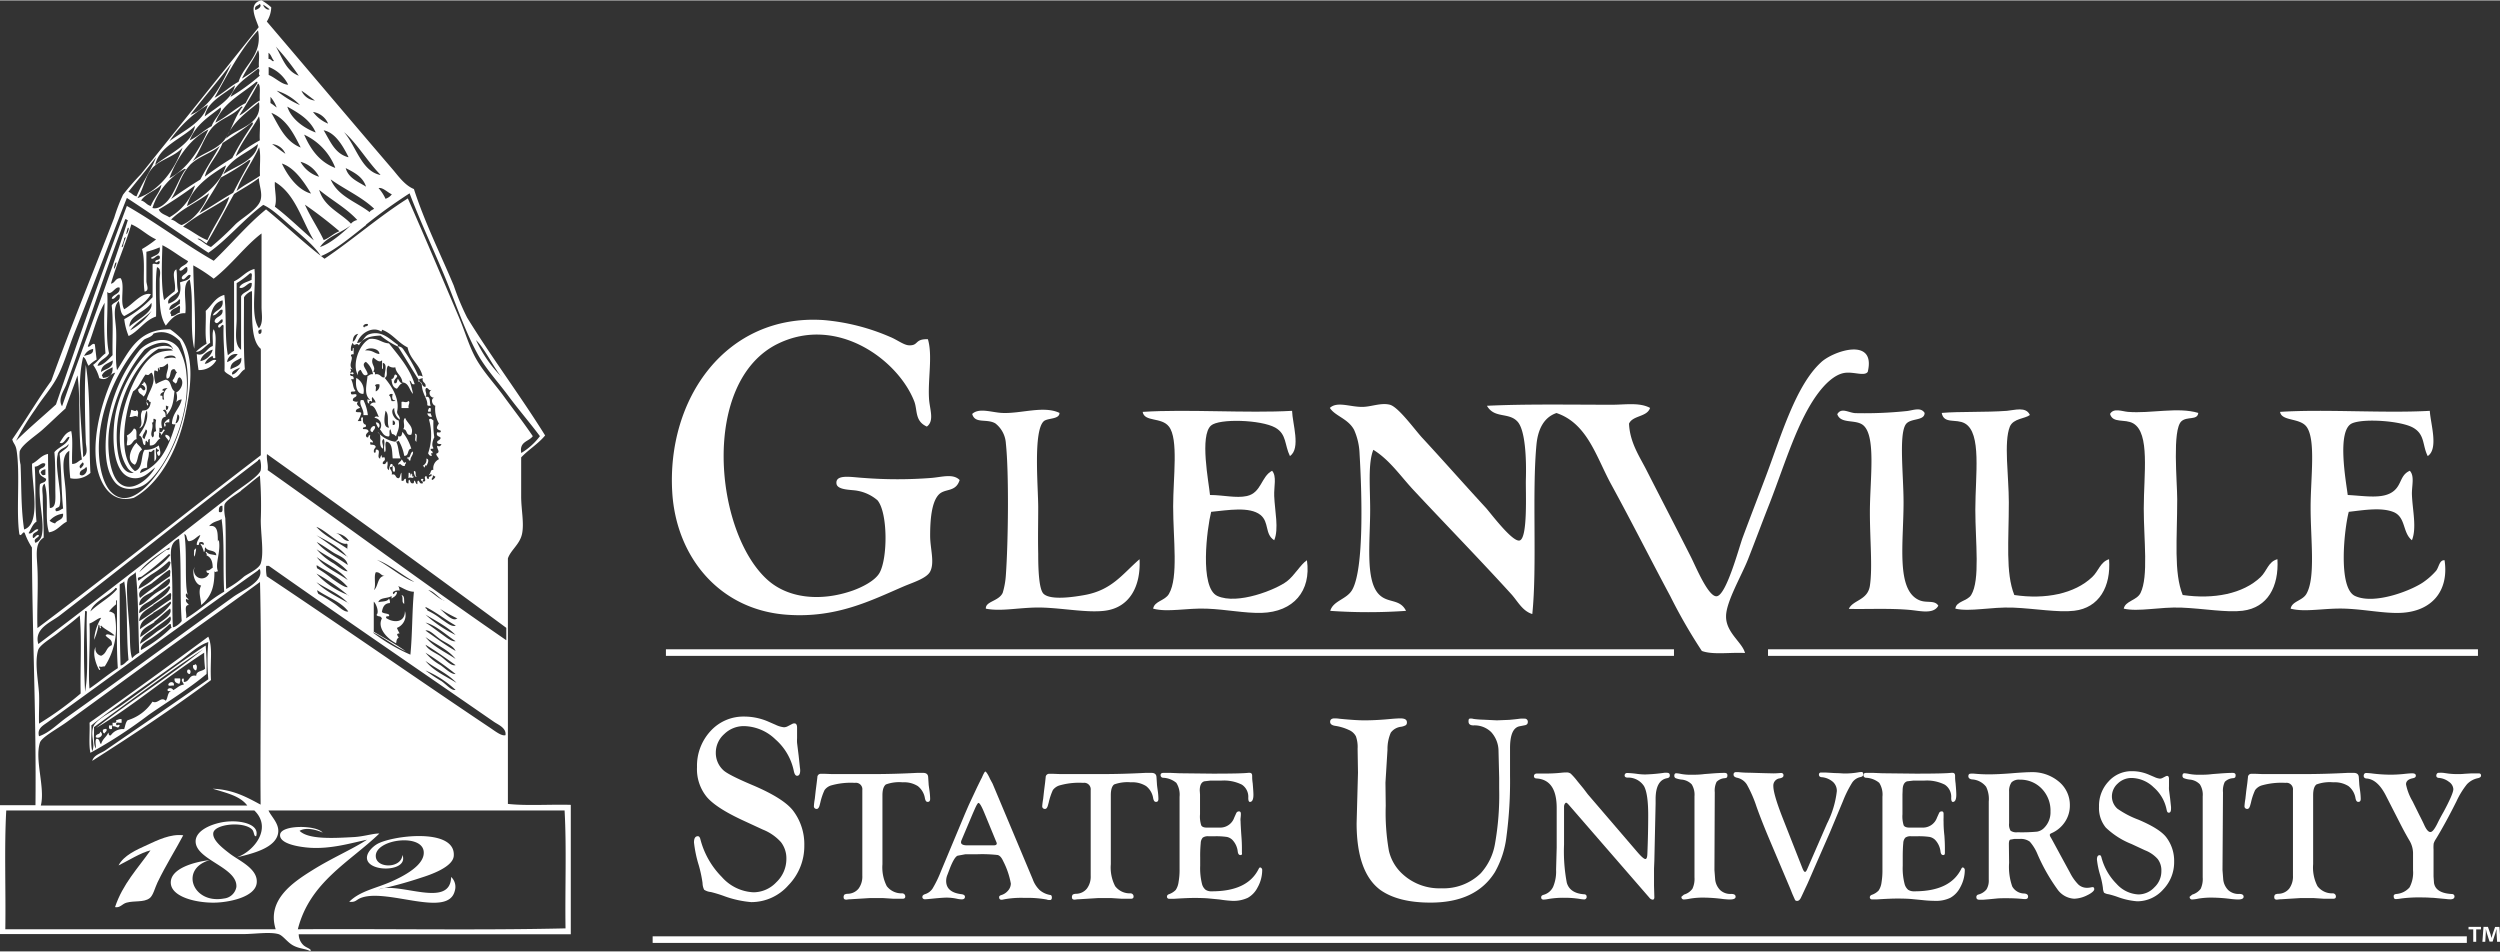 <?xml version="1.0" encoding="UTF-8" standalone="no"?>
<svg width="197px" height="75px" id="Layer_1" data-name="Layer 1" xmlns="http://www.w3.org/2000/svg" viewBox="0 0 455.95 173.45"><rect x="0" y="0" width="455.95" height="173.45" fill="#333333" stroke="none"/><defs><style>.cls-1,.cls-4{fill:#fff;}.cls-1{fill-rule:evenodd;}.cls-2,.cls-3{fill:none;stroke:#fff;}.cls-2{stroke-width:1.2px;}.cls-3{stroke-width:1.2px;}</style></defs><path class="cls-1" d="M262.81,150.82c.88,2.94,0,7.16.2,10.75.08,1.9,1.06,4.12-.39,5.18-2.24-1-1.68-3-2.3-4.6-2.94-7.54-14-15.72-24.76-10.56-14.32,6.87-11.71,34.55-1.92,43.19,3.71,3.27,9.52,3.93,15.35,1.92,1.64-.57,4.17-1.78,5-3.27,1.51-2.69,1.52-11-.38-13.24a7.67,7.67,0,0,0-3.65-1.73c-1-.22-3.72-.06-3.83-1.34-.17-1.77,2.85-1.11,5-1a79.88,79.88,0,0,0,12.28,0c1.93-.15,4-.85,5.19.38-.73,2.32-2.7,1.45-3.84,2.69-1.34,1.45-1.54,4.85-1.54,7.49,0,2.31.86,4.87,0,6.52-.65,1.24-3.19,2-4.8,2.69-5.95,2.56-12.28,5.83-21.3,5.18-12.38-.88-20.2-10.59-20.93-22.26-1.06-17.11,9.78-32.68,27.64-31.48a38.61,38.61,0,0,1,12.09,3.07c1.23.49,2.53,1.52,3.46,1.53C261.17,152,260.34,150.74,262.81,150.82Z" transform="translate(-93.58 -89.02)"/><path class="cls-1" d="M434.22,156.77c-.59.86-2.55-.06-4.22.19-1.91.29-3.68,2.18-4.79,3.65-3.76,5-6,12.68-8.83,20-1.43,3.62-2.52,6.59-4,10.36-1.19,3-4,7.76-4,10.37-.05,3,3,4.79,3.45,6.71-2.58-.16-5.88.38-7.87-.38a96.29,96.29,0,0,1-5.76-10c-3.58-6.68-7-13.48-10.75-20.34-2.76-5.05-4.34-11.14-10-13.05-2.25.77-3.37,2.87-3.65,5.76-.83,8.83.14,22.17-.76,30.9-1.81-.54-2.69-2.38-3.85-3.65-5.69-6.26-11.93-12.66-17.85-19-2.33-2.5-4.31-5.46-7.29-7.3-1,2.46-.58,6.75-.58,10.95,0,5.73-.91,12.72,1.54,15.35,1.64,1.77,3.86.77,5,3.07a99.6,99.6,0,0,1-13.82,0c.55-1.88,3-2.08,4-3.83,2.2-3.83,1.77-17.71,1.35-24.77a11.71,11.71,0,0,0-1-4.41c-1.1-2.06-3.46-2.5-4.42-4,1.33-1.26,3.72-.15,5.95-.19,1.55,0,3.4-.81,5-.39s4.72,4.81,6,6.14c4.37,4.74,7,7.77,11.51,12.67.83.92,4.83,6.28,6.14,5.95,1.54-.38,1.09-9,1.15-11.13.11-3.76-.09-9-1.53-10.56-1.61-1.75-4.21-.5-5.57-2.88,7.06-.34,15.21-.19,22.84-.19,2.37,0,5-.46,6.91.58-.55,1.69-3.15,1.33-3.84,2.87.16,3.53,2,6.1,3.27,8.64,2.65,5.2,5.15,10,8.06,15.75.79,1.56,3.09,7.14,4.61,7.09,1.77,0,4.13-8.94,4.8-10.74,1.52-4.08,2.91-7.66,4.22-11.14,2.76-7.32,5.42-16.49,10-20.73C427.77,153,435.78,150.26,434.22,156.77Z" transform="translate(-93.58 -89.02)"/><path class="cls-1" d="M286.81,164.26c0,1.22-2.2.89-2.88,1.53-1.94,1.82-1,12-1,15.74,0,2.66-.07,5.15,0,8.45,0,2.48.09,6.49,1,7.29,1.34,1.24,5.81.5,7.48.2,5-.92,6.87-3.82,10-6.53.26,4.94-1.82,8.84-6.34,9.4-3.07.39-7.31-.42-11.13-.57-4-.16-7.56.79-10.56.19-.1-1.35,2.34-1.33,3.07-2.88a14.31,14.31,0,0,0,.58-3.26c.43-5.94.58-18.63,0-24a5,5,0,0,0-1.92-3.65c-1.6-.93-3.71.14-4.22-1.72,1.22-1.17,3.5-.3,5.37-.19C279.66,164.46,283.91,162.87,286.81,164.26Z" transform="translate(-93.58 -89.02)"/><path class="cls-1" d="M329.23,163.88c.06,2.33,1.63,6.86-.39,8.25-1-2-.57-4-2.68-5.19-2.62-1.45-10.22-1.68-11.71-.38-2.11,1.84-.41,10.35-.19,12.67,2.38,0,4.78.62,6.72.19,2.67-.59,2.59-3.55,4.6-4.61.89,1,.32,2.9.39,4.61.11,2.75.88,6,0,8.06-1.76-1.11-.87-3.28-2.5-4.61-2-1.59-6-.86-9-.57-.74,2.91-2.18,13.86,1.15,15.35,3.66,1.65,10.68-1.16,12.67-2.68,1.41-1.08,2.49-3.09,3.65-3.84.81,5.62-2.47,9.43-8.26,9.6-3,.09-6.53-.64-10-.77-3.7-.14-7.11.71-9.79,0,.24-1.41,2.15-1.42,2.88-2.69,1.76-3,.77-10,.77-15.93,0-5.32,1-12.33-.77-14.59-1.36-1.77-4.48-.79-4.79-2.68C310.1,163.54,321,164.35,329.23,163.88Z" transform="translate(-93.58 -89.02)"/><path class="cls-1" d="M444.59,164.26c0,1.53-2.64.88-3.45,2.11-1.26,1.91-.39,9.25-.39,14.21,0,7.44-1.42,16,2.88,17.84,1.36.58,2.79-.09,3.46,1-.87,1.61-3.3.94-5.19.77-3.75-.34-8.07-.1-11.13-.19.75-1.65,3.43-1.53,3.84-4.22.5-3.29,0-8.33,0-13.44,0-6,1.21-14.1-1.34-15.93-1.44-1-4-.12-4.61-1.92.75-1.27,2-.29,3.27-.19a74.19,74.19,0,0,0,9.4-.38C442.48,163.8,443.9,163.14,444.59,164.26Z" transform="translate(-93.58 -89.02)"/><path class="cls-1" d="M463.79,164.64c-.89.69-3,.61-3.65,2.11-1.14,2.83-.19,9-.19,13.83,0,7-.62,12.85,1,16.89,5.71.85,11-.24,14.2-3.27,1.18-1.1,1.46-2.75,3.08-3.26.38,5-1.82,8.87-6.34,9.4-2.92.36-7.19-.41-11.13-.57-4.13-.16-7.84.81-10.56.19.13-1.37,2.18-1.36,2.88-2.49,1.67-2.72.76-9.66.76-15.55,0-6.37,1.19-14-1.91-15.75-1.62-.91-3.84.18-4.22-1.91,3.23-.28,8-.09,11.89-.38C461,163.76,463.1,163.05,463.79,164.64Z" transform="translate(-93.58 -89.02)"/><path class="cls-1" d="M494.5,164.26c-.12,1.41-2.05.58-3.08,1.53-1.68,1.57-.76,11-.76,14.21,0,7.31-.65,13.35,1,17.47,5.66.82,11-.21,14.21-3.27,1.15-1.1,1.4-2.83,3.07-3.26.28,5-1.79,8.84-6.34,9.4-2.89.37-7.17-.41-11.14-.57s-7.85.81-10.55.19c.28-1.44,2.41-1.49,3.07-2.88,1.46-3,.58-9.66.58-15.36,0-6.34,1.17-13.76-1.92-15.55-1.55-.88-3.72.05-4.23-1.72.63-1.15,2.21-.47,3.27-.38C485.84,164.41,490.79,163.14,494.5,164.26Z" transform="translate(-93.58 -89.02)"/><path class="cls-1" d="M536.73,163.88c.1,2.25,1.65,6.9-.38,8.25-1-1.95-.47-3.95-2.69-5.19s-9-1.72-11.13-.77c-2.8,1.28-1.09,10.55-.77,13.06,3.26.17,6.57.82,8.44-.77,1.42-1.2,1.12-2.87,2.88-3.65.93,1,.32,2.79.39,4.42.11,2.8.9,6,0,8.25-1.77-1.39-1.06-4.28-3.46-5.18-2.23-.84-5.35-.31-8.06,0-.78,2.87-2.05,13.88,1.15,15.35,3.65,1.69,10.7-1.17,12.67-2.68a12.64,12.64,0,0,0,2.11-1.92c.54-.7.59-2,1.54-1.92.84,5.64-2.37,9.38-8.07,9.6-3,.11-6.44-.63-10-.77-3.77-.15-7.33.71-10,0,.23-1.36,2.14-1.43,2.87-2.69,1.7-2.94.77-9.82.77-15.74,0-5.5,1-12.47-.77-14.78-1.24-1.61-4.53-.95-4.8-2.68C517.6,163.54,528.47,164.35,536.73,163.88Z" transform="translate(-93.58 -89.02)"/><line class="cls-2" x1="121.45" y1="118.95" x2="305.3" y2="118.95"/><line class="cls-2" x1="322.45" y1="118.95" x2="451.93" y2="118.95"/><line class="cls-3" x1="119.03" y1="171.3" x2="449.9" y2="171.3"/><path class="cls-1" d="M132.54,149c.72,1.11.13,3.54.32,5.18-.23.23-.51.12-.48-.33a2.73,2.73,0,0,0-1.46,1.45c.82,0,1.39-1,2.11-.64a3.52,3.52,0,0,1-3.24,1.78,28.78,28.78,0,0,1-.32-2.91c1.45.5,1.78-1.14,2.91-1.46C132.47,151.07,132.2,149.72,132.54,149Zm-2.42,5.82a2.91,2.91,0,0,0,2.26-2.1C131.74,152.88,130.31,153.66,130.12,154.81Z" transform="translate(-93.58 -89.02)"/><path class="cls-1" d="M165.68,157.24c1,.42-.55.77-.16,1.61.6.12.4-.56.64-.81.22.32.33.76.81.81-.52.13-.64.65-1,1-.72-.19-.93-.89-1-1.78C165.55,158.07,165.35,157.39,165.68,157.24Z" transform="translate(-93.58 -89.02)"/><path class="cls-1" d="M158.57,157.88a2.67,2.67,0,0,1,1.29,2.91C158.45,160.85,158.4,158.88,158.57,157.88Z" transform="translate(-93.58 -89.02)"/><path class="cls-1" d="M119.77,158.53c.93.59.66,2.09,0,2.75-.3-.46-1-.51-1-1.3.15-.07.29-.14.32-.32.44,0,.36.51.81.49.47-.32-.09-1-.48-1C119.45,158.85,119.89,159,119.77,158.53Z" transform="translate(-93.58 -89.02)"/><path class="cls-1" d="M159.38,161.92h.48a8.22,8.22,0,0,1,.81,2.75h-.81C160,163.57,159,162.8,159.38,161.92Z" transform="translate(-93.58 -89.02)"/><path class="cls-1" d="M168.11,162.08c.35.36-.17.67,0,1.3h-1.3v-1.13C167.27,162.09,167.5,162.56,168.11,162.08Z" transform="translate(-93.58 -89.02)"/><path class="cls-1" d="M171.82,163.38c.49-.17.29.36.32.65h-.48C171.59,163.69,171.77,163.59,171.82,163.38Z" transform="translate(-93.58 -89.02)"/><path class="cls-1" d="M117.51,163.7c.28,0,.81.46,1,0,.41.37.23.72.16,1.3-.43-.42-.85.09-1.46,0A7.09,7.09,0,0,0,117.51,163.7Z" transform="translate(-93.58 -89.02)"/><path class="cls-1" d="M171.5,164.35h.64c0,.29.21.34.17.65C171.79,165,171.61,164.72,171.5,164.35Z" transform="translate(-93.58 -89.02)"/><path class="cls-1" d="M167.46,165.16c.37,1,1.7,1.59,1.13,3.07-1.09.27-.63-1-1.45-1C167.55,166.51,166.9,165.67,167.46,165.16Z" transform="translate(-93.58 -89.02)"/><path class="cls-1" d="M162.12,166a.58.58,0,0,1,.49,1A3.28,3.28,0,0,1,162.12,166Z" transform="translate(-93.58 -89.02)"/><path class="cls-1" d="M162,166.77c0,.54-.36.62-.48,1C160.58,167.57,161.63,166.25,162,166.77Z" transform="translate(-93.58 -89.02)"/><path class="cls-1" d="M118,167.1c.69.14.38.94.49,1.94-.8.17-.71,1.23-1.78,1.13,0-.88.22-1.08,0-1.78A3.09,3.09,0,0,0,118,167.1Z" transform="translate(-93.58 -89.02)"/><path class="cls-1" d="M169.24,168.07c.65-.07.17,1,.32,1.45C169,169.28,169.57,168.68,169.24,168.07Z" transform="translate(-93.58 -89.02)"/><path class="cls-1" d="M123.81,168.23c.7.12,1,.64.49,1.13C124.2,168.91,123.48,168.6,123.81,168.23Z" transform="translate(-93.58 -89.02)"/><path class="cls-1" d="M118.48,169.68c.26.5.8.71,1,1.3-.88.47-.63,2.07-1.3,2.74C116.4,173,117.57,170.51,118.48,169.68Z" transform="translate(-93.58 -89.02)"/><path class="cls-1" d="M166.81,172.75c.23.07.46.92.65.49.48.1-.16.34,0,.65-.64.29-.84-.65-1.14-.17C165.9,173.44,166.8,173.14,166.81,172.75Z" transform="translate(-93.58 -89.02)"/><path class="cls-1" d="M165.52,175c-.47,0-.3-.68-.32-1.13C165.68,173.91,165.71,174.8,165.52,175Z" transform="translate(-93.58 -89.02)"/><path class="cls-1" d="M168.11,175.18c.52-.15.34,1.31.48.16.39-.06-.09.74.48.49-.21.58-.53,0-1,.32Z" transform="translate(-93.58 -89.02)"/><path class="cls-1" d="M166.81,197.49c.62.08.45.95.49,1.61C166.71,198.73,167.24,198.12,166.81,197.49Z" transform="translate(-93.58 -89.02)"/><path class="cls-1" d="M110.4,227.72c.31-1.1,1.6-1.37,2.42-1.94,6-4.14,12.72-8.71,18.75-12.94a39.21,39.21,0,0,1,0-6.79c-1.9.64-3.53,2.25-5.33,3.56-5.18,3.76-10.91,7.58-16,11.64.1,1.52-.2,3.43.17,4.69.58-1.31-.35-2.7.16-4.37.41-1.37,3.67-2.94,5-3.88,5.06-3.56,10.72-7.91,15.52-11a46.46,46.46,0,0,1,.16,5.18c-3.21,2.71-7,5-10.51,7.43a86.72,86.72,0,0,1-10.67,6.95c-.34-1.54-.07-3.7-.16-5.5,7.3-5.14,14.49-10.4,21.66-15.68.87,2,.29,4.51.49,7.92C125.1,218.18,117.81,223,110.4,227.72Zm.32-6.15c.06,1.35-.19,3,.32,3.88.1-.54-.21-1.5.16-1.77.58,0,.48.7.81,1,.33-1.1,1-1.28,1.3-2.11.17.15,0,.6.48.49a2.67,2.67,0,0,1,2.43-1.13c.2-.55.26-1.25.64-1.62a8.24,8.24,0,0,0,4.53-3.39c1,.49,1.5-1,2.42-.17.42-.5.29-1.54,1-1.78-.28,0-.81.17-.64-.32a.62.62,0,0,1,1,.16c.66-.3,1.06-.88,1.93-1,0-.29-.68-.8-.16-1.13.24,0,.15.39.16.65,1.15,0,.86-1.41,2.27-1.13,0-.95,1.17-.77,1.61-1.3a24.2,24.2,0,0,1-.16-2.91c-6.71,4.33-13.12,9.83-19.72,13.74,6.34-5,13.29-9.34,19.56-14.38C123.79,211.9,117.32,216.8,110.72,221.57Z" transform="translate(-93.58 -89.02)"/><path class="cls-1" d="M129.14,210.1c.48,0,.39.91.17,1.13a.78.78,0,0,1-.49-1C129,210.28,129.11,210.22,129.14,210.1Z" transform="translate(-93.58 -89.02)"/><path class="cls-1" d="M127.85,211.07c.56-.12.58.56.33.81A.47.47,0,0,1,127.85,211.07Z" transform="translate(-93.58 -89.02)"/><path class="cls-1" d="M125.43,212.68h1a1.41,1.41,0,0,1-.16,1C125.78,213.52,125.31,213.39,125.43,212.68Z" transform="translate(-93.58 -89.02)"/><path class="cls-1" d="M125.27,214c-.29-.1-1,.19-1-.17C124.33,213.25,125.51,213.1,125.27,214Z" transform="translate(-93.58 -89.02)"/><path class="cls-1" d="M113.47,221.25H114v.65C113.41,222.06,113.42,221.67,113.47,221.25Z" transform="translate(-93.58 -89.02)"/><path class="cls-1" d="M113,221.9c.14.51-.25.5-.32.8-.29,0-.37-.27-.33-.64A.87.87,0,0,1,113,221.9Z" transform="translate(-93.58 -89.02)"/><path class="cls-1" d="M111.85,222.38c.91.64-.33,1.45-.81,1C111,222.68,111.89,223,111.85,222.38Z" transform="translate(-93.58 -89.02)"/><path class="cls-1" d="M140.3,241.46c-.49.09-.29-.84-.81-1.29-1.62-1.44-6.64-.94-7,.64-.27,1.39,1.93,3,3.07,3.88,1.66,1.25,5,2.68,4.85,5.17-.13,2.79-5.4,3.73-7.92,3.72-3.36,0-7.63-1.1-7.76-3.56-.14-2.7,4.39-3.9,7.11-4.2-5.56,1.56-3.14,8.07,2.59,7a2.56,2.56,0,0,0,2.26-2.1c.25-3.58-7.31-4.9-7.43-8.24-.09-2.35,3.85-3.66,6.3-3.72C137.87,238.65,140.94,239.38,140.3,241.46Z" transform="translate(-93.58 -89.02)"/><path class="cls-1" d="M127,241.29c-1.33,2.53-3.18,5.46-4.68,8.57-.49,1-.79,2.42-1.46,2.91-1.07.8-2.76.41-4.2.81-.81.22-1.18,1-2.1.81,1.4-4.21,4.15-7.06,6.47-10.35-1.79.43-4,1.85-5.83,2.75.94-1.83,3.26-2.84,5.18-3.72S124.68,241,127,241.29Z" transform="translate(-93.58 -89.02)"/><path class="cls-1" d="M162.61,251.16c3.82-1.43,13.1,3.59,13.25-2.27a2.49,2.49,0,0,1,.65,2.59c-1.26,4.85-11.92-.37-16.81,1.13-1.27.39-1.08.94-2.43.81,2-2,4.88-2.43,7.76-3.72,1.92-.86,6.15-2.93,5.82-5.5-.42-3.32-9-2.14-8.73,1,.18,2.2,4.7,2.13,4.85-.32,1.24,3.09-6.19,3.26-6.46.65-.11-1,.92-2.06,1.77-2.59,2.57-1.59,14.43-3.12,14.06,2.1-.13,2.08-4.43,3.51-6,4A73.84,73.84,0,0,1,162.61,251.16Z" transform="translate(-93.58 -89.02)"/><path class="cls-1" d="M141.27,89a10.51,10.51,0,0,1,1.78,1.29,5.1,5.1,0,0,1-.81,2.59c7.68,9,15.32,18.07,23.12,27.16,1,1.21,2.15,2.76,3.71,3.39,2,6.18,4.83,11.8,7.27,17.62a45.51,45.51,0,0,0,2.43,5.82c4.57,7.44,9.74,14.28,14.23,21.5-1.27,1.54-3,2.56-4.37,4v7.11c0,2.39.56,4.83.17,6.79s-2.09,3-2.59,4.53v44.77c3.5.38,7.7.06,11.47.17v23.6H148.06a2.78,2.78,0,0,0,.81,1.94c.49.53,1.71.78,1.29,1.13-1-.47-1.94-.41-3.07-1s-1.89-1.86-2.75-2.1c-1.6-.44-4.29,0-6.46,0H93.58V235.8h6.47c.17-15.76-.59-31-.65-47a12.78,12.78,0,0,1-1.29-2.59c-.29-.63-.68.8-1,.16-.62-4.12.17-10.79-.49-15.19-.17-1.21-.62-1.31-.8-2.1,2.44-3.49,4.61-7.25,7.11-10.67,3.53-9.78,7.57-19.61,11.48-29.75a30.73,30.73,0,0,1,1.61-4.2,45.73,45.73,0,0,1,3.24-3.72c7-8.74,14.52-18.09,21.5-26.83C140.19,92.25,138.73,89.57,141.27,89Zm-1.13,1.78c.44-.11,1.32-.62.81-1.13C140.68,90.05,139.91,89.92,140.14,90.8Zm2.58-.16a11.55,11.55,0,0,0-1.13-.81C141.63,90.34,142.44,90.91,142.72,90.64Zm-10,16.16c1.59-.83,2.78-2.07,4.37-2.91,1-3.17,4.43-4.84,3.55-9.38C137.41,98,135.1,102.46,132.7,106.8Zm15.36-4a44.78,44.78,0,0,0-4.2-5.33C145.05,99.41,145.74,101.9,148.06,102.76Zm-10.34.49a31.43,31.43,0,0,0,3.07-2.11c-.11-1,.21-2.36-.17-3.07C139.79,99.93,138.6,101.43,137.72,103.25Zm5.81-3.24c-.41-.4-.5-1.11-1-1.45v1.13C143,99.59,143.32,100.42,143.53,100Zm-15.19,9.86c3.91-1.58,5.82-6,7.44-9.37C133.39,103.72,130.77,106.7,128.34,109.87Zm14.22-7.27c1.2.48,2.42,1.78,3.56,1.78a6.62,6.62,0,0,0-3.56-3.24Zm-6.95,4a35.93,35.93,0,0,0,5.34-3.88c-.45-.38.25-1-.33-1.29C138.76,103,136.55,104.19,135.61,106.64Zm-2.75,4.69c2-1,3.5-2.54,5.5-3.56a31.13,31.13,0,0,1,2.1-3.56c0-.2.25-.33-.16-.32C137.62,106.17,134.19,107.7,132.86,111.33Zm4.37-1.29c1.41-.75,2.34-2,3.72-2.75-.11-1.15.23-2.81-.33-3.08C139.59,106.25,138.38,108.12,137.23,110Zm-6.31.15c2-1.57,5-3.11,5.5-5.65C134.42,106.15,131.34,107.54,130.92,110.19Zm17.3-2.1a9.89,9.89,0,0,0-4.2-2.58A17.85,17.85,0,0,0,148.22,108.09Zm2.75-.8c-.81-.59-1.57-1.23-2.43-1.78A3,3,0,0,0,151,107.29Zm-8.08.48c.42.23.74.55,1.13.81a6.19,6.19,0,0,0-1.13-1.94Zm-8.09,6.47c2.09-2,6.63-2.43,6-6.63C138.48,109.5,136,111.2,134.8,114.24Zm-10.34.48c2.54-1.87,6.2-3.49,7-6.63A22.57,22.57,0,0,0,124.46,114.72Zm7.76-2.42c-1.49,1.76-2.09,4.23-3.56,6.14,1.63-1.46,4-2,5.5-3.56s2.06-4.42,3.56-6.3c.16,0,.12-.21-.17-.16C136.07,110.12,133.67,110.58,132.22,112.3Zm18.91.81c-1-2.3-3.07-3.51-5.17-4.69C146.75,110.81,149.21,112.39,151.13,113.11Zm-22.95,1.45c1.52-.69,2.57-1.85,4-2.59.31-1.16,2-2.63,1.61-3.39C131.64,110.26,129.23,111.74,128.18,114.56Zm25.21-3.07a3.58,3.58,0,0,0-2.74-2.1A6.47,6.47,0,0,0,153.39,111.49Zm-5,4.36c-1.3-2.58-2.6-5.16-5.34-6.3C144.47,112,145.62,114.74,148.39,115.85Zm-11.81,1.62a30.18,30.18,0,0,1,4.37-2.91c-.11-1.4.21-3.23-.16-4.37C139.5,112.62,137.41,115.12,136.58,117.47Zm-2.42-2.42c-.81,2.2-2.79,4.11-3.24,6.14a55.19,55.19,0,0,1,5-3.4,58.93,58.93,0,0,1,3.72-6.14c0-.2.24-.33-.17-.32C137.82,112.67,136,113.85,134.16,115.05Zm-12.29,4c2.59-2.1,6.6-3.64,7.27-7.12C126.75,114.26,122.58,115.64,121.87,119.09Zm2.59,2.42c3.46-1.76,5.68-5.63,7.11-8.89C128.08,114.35,125.7,118.06,124.46,121.51Zm32.65-3.88c-1-2-2.43-4.47-4.52-4.85C153.81,114.68,154.64,117,157.11,117.63Zm5.82,3.23c-2.33-2.35-4.37-5.86-6.63-7.75C158.52,115.57,159.49,120.16,162.93,120.86Zm-8.24-1.29a11.05,11.05,0,0,0-5.66-6C150.25,116.25,151.89,118.49,154.69,119.57ZM145.63,117a2.87,2.87,0,0,0-2.42-1.77C144,115.79,144.78,116.44,145.63,117Zm-11.31,3.72c2.29-1.53,6-2.55,6.3-5.49C138.46,117,135.48,117.93,134.32,120.7Zm-6.14-1.61c-1.63,1.71-2.2,4.39-3.4,6.14q2.59-1.86,5.34-3.56c1.1-2.13,2.39-4.07,3.56-6.14C132.1,116.92,129.66,117.53,128.18,119.09Zm-6.79.48c-1.36,1.46-1.57,3.75-2.75,5.5,4.27-1.45,6.86-5.43,8.24-9.22C125.44,117.53,122.86,118,121.39,119.57Zm15.35,4.2C138,122.7,139.62,122,141,121c-.11-1.68.21-3.78-.16-5.18C139.6,118.54,137.57,121.26,136.74,123.77Zm-19.72.16c.58.18.83.69,1.46.82,1-2.46,2.8-5,3.55-7.12C120.4,119.77,118.69,121.83,117,123.93Zm16.81-2.58c-1.17,2.28-2.6,4.29-3.87,6.47,2.13-1.16,4-2.54,6.14-3.72,1-1.95,2-3.82,3.07-5.66,0-.2.25-.33-.16-.32A49.09,49.09,0,0,1,133.83,121.35Zm17.95-.16a5.41,5.41,0,0,0-3.39-2.75A5.73,5.73,0,0,0,151.78,121.19Zm-1.46,3.07c-1.31-2.19-3.08-4.78-5.33-5.5C146.1,121.15,148,123.65,150.32,124.26Zm-22.63,2.26c3-1.71,6.19-4.15,7.11-7.43C131.87,120.89,128.52,123.15,127.69,126.52ZM160.34,123c-.57-1.79-2.14-2.59-3.71-3.39C157.13,121.44,158.86,122.07,160.34,123Zm-38.95,3.89c1,.3,2.14-.62,2.75-1.3,1.31-1.49,2.09-4.16,3.23-5.65.17,0,.13-.21-.16-.17A12.49,12.49,0,0,0,121.39,126.85Zm8.24,5.65c.9.4,1.48,1.12,2.43,1.46a55.1,55.1,0,0,0,4.52-4.2c1.3-1.2,4.1-2.75,4.53-4.37.35-1.31-.25-2.55-.32-4-1.4,1.09-3,1.94-4.53,2.91-1.68,3-3.28,6.1-5,9C130.75,133.1,130,132.31,129.63,132.5ZM161,127.65c.13-.35.57-.4.81-.64-2.27-2.15-5.34-3.5-7.92-5.34C155.17,124.75,158.54,125.74,161,127.65Zm-17.29-1c2.51,1.91,4.72,4.12,7.11,6.15-2.23-3.7-3.37-8.49-7.11-10.67C143.61,123.67,144.17,125.32,143.7,126.68Zm-24.41-1.13c.75.16,1,.81,1.78,1,.5-1.33,1.82-2.7,1.93-3.88C121.94,123.78,120.15,124.21,119.29,125.55Zm3.23,1.62c.3.83,1.31,1,1.94,1.45a10.05,10.05,0,0,0,4.68-5.82C127,124.35,124.82,125.81,122.52,127.17Zm41.38-1.94a2.25,2.25,0,0,0,1.13-.81c-.76-.32-1.68-1.33-2.42-1.13A7.72,7.72,0,0,1,163.9,125.23Zm-6.3,4.53a2,2,0,0,1,1.13-.65c-2-2.19-4.68-3.62-6.95-5.5C152.69,126.69,155.64,127.72,157.6,129.76ZM124.78,129c.82.15,1.16.78,1.94,1,2.47-1,4.21-3.66,5-5.82C129.55,125.85,126.76,127,124.78,129Zm35.56,1c-2.1,1.63-5.73,4.73-8.24,5.66-1-1.7-3.53-3.78-5.33-5.34s-3.51-3.25-5.18-4c-3.55,2.61-6.67,6.45-10,8.73-5-3.31-9.86-6.73-14.87-10-3.16,8-6.31,16.51-9.54,24.58-1.09,2.73-1.93,5.83-3.23,8.24-1.08,2-2.7,3.8-3.88,5.66a48.33,48.33,0,0,0-3.56,5.82c2.33-2.31,4.86-4.42,7.28-6.63,4.19-12.19,8.46-24.3,12.93-36.21,5.49,3.13,10.37,6.87,15.84,10,3.23-3.07,6.07-6.54,9.54-9.37,3.63,2.94,6.95,6.2,10.67,9,5.21-3.51,9.84-7.62,15.19-11,3.18,7.21,6.32,14.63,9.38,21.82,1.05,2.47,1.82,5.23,3.07,7.43,1.38,2.45,3.52,4.7,5.17,7,1.78,2.43,3.56,4.72,5.17,7.11-.69,1-2.5.94-2.1,3.07a12,12,0,0,0,3.4-3.07c-1.84-2.46-3.92-4.87-5.82-7.43s-4.18-5-5.66-7.77c-2.44-4.51-4.07-9.65-6.14-14.55s-4.28-9.63-6.15-14.54A95.76,95.76,0,0,0,160.34,129.92Zm-33.3.32c1.55.72,2.73,1.8,4.37,2.43,1.18-2.7,3.23-5.4,4-7.92C132.74,126.66,129.56,128.12,127,130.24Zm25.55,2.43c1.11-.4,1.79-1.23,2.9-1.62a77.36,77.36,0,0,0-6.3-4.85C150.18,128.5,151.52,130.44,152.59,132.67ZM105.71,159c-.44,1.21-1.65,2.7-.81,4.05,3.92-11.28,8.47-22.79,12-33.95-.21,0-.22-.21-.48-.16C112.76,138.53,109.24,149.31,105.71,159Zm8.4-3.07c-.73.41-1.58.68-1.94,1.46,0,.2.21.22.16.48C113.51,157.82,114.21,157.27,114.11,155.94Zm-4,19.24a4.14,4.14,0,0,1-3.71,1,31.23,31.23,0,0,1-.17-5c-1.85,1-.78,4.79-.65,7.76.1,2,.12,3.53.17,5.17-1.16.57-1.75,1.71-3.24,1.94-.84-2.61.07-6.17-.8-8.89-.64.47-.34,1.5-.33,2.42,0,2.54.2,5.21.16,7.44-1.66,1-1.24,3.18-1.13,5.66.16,3.54-.12,7.65,0,10.83,13.77-10.32,27.07-21.1,40.74-31.52,0-6.37,0-13.57,0-19.4-2-1.71-1.51-6.3-1.62-10.51-.28-.06-1.21.61-1.45,1.13,0,4.32-.11,10,.16,13.1-.83.4-1,1.47-2.1,1.61-.41-.55-1.22-.72-1.62-1.29.11-2.91-.28-5.33-.16-8.25-.28-.63-.68.8-1,.17,0-.73,1-.4.81-1.3-.33-.33-.93,1.29-1.46.33.15-1,1.6-.78,1.46-2.1-.55-.28-.91,1-1.78,1,.43-1.08,2.05-1,1.78-2.74-2.63.71-2.38,4.3-2.27,7.76-.81.48-1.7,1.74-2.58,1.61a9.35,9.35,0,0,1,1.94-1.45c-.35-1.7-.07-4-.16-6,1.12-1,1.73-2.47,3.39-2.91.43,3.45.05,7.71.65,11a8.54,8.54,0,0,1,1.13-.81V140.26c1.37-.62,2.14-1.84,3.72-2.26.33,3.55-.78,8.54.81,10.83.85-1,.48-2.59.48-3.88V131.53c-2.87,2.15-5.59,5.83-8.73,8.25a29,29,0,0,0-3.72-2.43c.05,5,.57,10.32.17,15.2-.87-3.93,0-8.63-.81-12.61-1.54.78-.52,4.12-.81,6.14-1.73-.12-2.8,1.3-3.56,2.26-1.37-2.11-1.08-5.16-1.13-8.4,0-.68.41-2-.48-2.26-.38,2.69-.06,6.08-.17,9-2.12.73-3.08,2.62-5,3.56a11.57,11.57,0,0,1-.8-3.08,20.94,20.94,0,0,0,5.17-4v-6c.28-.39,1.33.48,1.29-.48-.13-.41-.57.45-.81,0,.07-.53,1.06-.13.81-1-.45-.55-1.13.9-1.61.32.64-.54,1.87-.49,1.61-1.94a15,15,0,0,1-2.42.81c0,1.61,0,3.72,0,5.33,0,.69.64,1.76-.33,1.94-.37-2.37.19-5.68-.48-7.76a19.59,19.59,0,0,0,2.58-1.77c-1.67-.76-2.8-2-4.52-2.75-1.08,3.77-2.63,7.06-3.72,10.83.8-.12.77-1.06,1.78-1,.83,1.27-.21,4.4.65,5.66,1.52-.82,3.17-3.16,4.85-2.75-.81,1.52-3,3-4.85,4-.79-.46-.68-1.8-1-2.75-1.19,1.17-.57,3.4-.48,5.33.11,2.46-.22,5.16.16,7.28,2.24-3.48,3.87-7.55,9.7-7.44a13.35,13.35,0,0,1,2.1,1.78c2.48,3.59,1.54,9.53.65,13.74-1.43,6.75-4.79,12.68-9.38,15.2-4.47,1.24-6.33-3.12-6.79-6-.93-5.83,1.48-13.07,3.4-16.82-1.16.22-1.31,1.66-2.91,1a7.21,7.21,0,0,0-1.13-2.42c.85-.6,1.41-1.5,2.26-2.1a73.24,73.24,0,0,1-.16-9.22c-1.36,2.31-2,5.33-3.07,7.92.29.42.89-.81,1.29-.32.11.91.21,1.84.32,2.75a6.21,6.21,0,0,0-1.45,1.13c-.4-.47-.41-1.31-1-1.61-1.27,5.05-.25,12.64,0,18.26,1-.6.52-1.74.48-2.75-.15-4.34-.28-10.28,0-14.06C110.19,161.48,109.74,168.73,110.07,175.18ZM151.94,134c1.91-.58,4.39-2.81,5.66-4C155.87,131.42,153.27,132.06,151.94,134Zm-35.08-3.4c-.71,2.34.44.11.16-.16C117,130.5,117,130.59,116.86,130.56Zm-.64,1.78c.06.59-.89,2.18-.17,1.46-.06-.57.71-1.78.33-1.62C116.37,132.28,116.35,132.37,116.22,132.34Zm7.27,11.32a20.3,20.3,0,0,1,1.94-1.62c.37-1.42-.72-3.51.32-4,.2,1.26,0,2.88.33,4-.52.79-2.15,1.11-1.78,2.26,1.44-.54,2.52-1.46,2.1-3.87.74-.35,1.83-.33,1.94-1.3-.49-.51-1.23,1.39-1.62.49.12-.85,1.32-.62,1-1.94-.27-.37-1,1-1.45.48.24-.83,1.33-.82,1.61-1.62-1.61-.91-3-2.06-4.68-2.91C123.11,136.5,122.92,140.88,123.49,143.66Zm-8.89-6.79c-.72,2.33.44.1.16-.16C114.75,136.81,114.74,136.9,114.6,136.87Zm22.14,3.72v6.46c0,2.12-.56,4.66.81,5.66V143c.44-1,2.07-.84,1.94-2.42-.57-.3-1.49,1.29-2.26.8.37-.9,1.86-1.07,2.26-1.45-.12-.37.29-1.26-.32-1.13A15.49,15.49,0,0,1,136.74,140.59Zm-23.6,1.61c.19,3.64-.39,8.05.33,11.15-.52,1-1.75,1.17-2.11,2.27,1,0,2-1.17,2.75-1.94-.07-3,.17-6.31-.16-9.05.39-.75,1.66-.6,1.46-1.94-.37-.41-1,1.12-1.46.64.28-.84,1.56-.7,1.46-1.94C114.66,141,113.9,143,113.14,142.2Zm11.32,3.24c.83-.19,1.26-.79,1.94-1.14-.09-.23.19-.83-.16-.8C125.83,144.33,124.54,144.27,124.46,145.44Zm-7.28,3.07c1.1-1.14,4.5-2.63,4-4.37C120.2,145.84,117.22,146.34,117.18,148.51Zm7.44-2.43c.19,0,.17.26.16.49.8,0,1-.55,1.62-.65-.1-.39.2-1.17-.16-1.29C125.8,145.22,124.79,145.23,124.62,146.08Zm-7.27,3.07a11.12,11.12,0,0,0,3.88-3.55C120.08,146.93,118.4,147.73,117.35,149.15Zm42.67-.48c0-.38.77-.1.65-.65C160.21,147.9,159.52,148.37,160,148.67Zm-19.23,1.13c.5.07.51-.34.48-.81C140.7,149.06,140.59,149.33,140.79,149.8Zm22.14.32c-1.83.06-3.3.47-3.88,1.78-.49-.69-.86.44-1.13-.48a2,2,0,0,0-.32,1.45c.57.25.09-.55.48-.48v1.13c-.25,0-.56,0-.48.32.54.45-.65,1.76.32,2.43-.19,0-.37-.29-.49,0,.41,0,0,.54,0,.64.41,0,.51-.3.65.16-.32.27-.2,0-.65,0,0,.8.69,0,.65,1h-.48c.47.85.28,1.52.81,2.11-.11.32-1-.1-.81.48,0,.46,1-.13,1,.33s-.76.31-.65,1a1.31,1.31,0,0,0,1,.16c-.6.46,0,.74.32,1.14-.33.15-.76.2-.8.64.11.32.9,0,1,.33a5.33,5.33,0,0,1-.65,1.45h.65c0-.28-.17-.81.32-.64-.08.67,0,1.19.48,1.29.31.73-.64.22-.48.81.48,0,1,0,1,.48-.25.23-.7.6-.33,1,.53.2.13-.52.65-.32-.27.86.49.7.49,1.29-.43,0-.53-.33-.49.33.1.15.88-.08,1,.48-.14.29-.45.41-.32,1,.61.24,0-.72.64-.49s-.24,1.39.49,1.62a.72.72,0,0,1,.33-.65c-.22.83.47.18.48.49.24.72-.48.5-.32,1.13.6.17.51-.34.8-.48.25.69-.31,1.24.32,1.61a2.22,2.22,0,0,1,.33-1.13c.13,0,.32,0,.32.16.12.44-.33.31-.48.49,0,.49.5.57.32,1.29.9-.25.58.72,1.29.65.32-.18.23-.75.49-1v1.45c.61.24.31-.44.81-.32,0,.46,0,.88.48.81,0-.25-.05-.6.17-.65.18.24.14.72.64.65.27,0,.09-.45.32-.49.17.22.16.6.49.65,0-.24-.06-.6.16-.65.29.15.2.66.81.49.17-.42-.7-.57-.16-.81.61,0,.06.13.16.49,1,.06-.08-.88.65-1,.17.15,0,.6.48.49-.17-.61.61-.26.48-.81-.27-.06-.41.24-.48,0,.43-.11.18-.9.81-.81a1.82,1.82,0,0,1,1-1.94c-.08-.4-.43-.54-.49-1,.87-.32.15-.72.17-1.45.47.18.6.09.8-.32-.4,0-.78,0-.8-.33s.61-.36.64-.81c-.19-.34-.88-.2-.64-1,.28,0,.8.16.64-.32-.94-.26-.74-.62-.32-1.29a5.48,5.48,0,0,1-.65-3.24c-.59-.1-.92-1.37-.16-1.45-.89,0-1.21-1.13-.49-1.46-.65.23-.51-.35-1-.32-.44.4.33,1.16-.17,1.62,1.13-.26.66,1.07,1,1.61-.24,0-.59.06-.64-.16.08-1.14-.94-1.91-1-3.72-1.51-2.26-2.89-4.65-4.37-6.95.77.05.94.45,1.3,1a24,24,0,0,1,2.42,4.37,1.05,1.05,0,0,1,.81.16c-.48-2.22-2.31-3.08-2.75-5.34-1.77-.86-2.75-2.52-4.68-3.23,0,.13,0,.32-.17.32-1.53-1-3.83.3-4.36,2.11,1.22-.07,1.15-1.27,2.26-1.62,2.32-.72,3.74,1,5.17,1.94v.32A15.51,15.51,0,0,1,162.93,150.12Zm8.25,9.38c.2-.91-.7-.71-.49-1.62-.39.09-.83.14-.81.65C170.75,158.42,170.37,159.55,171.18,159.5Zm-49.63-9.7c-.36.64-1.44.79-1.78,1.13-4.15,4.15-8.86,13.07-8.08,21.66.21,2.31.88,4.73,2.1,6,3.75,3.88,8.45-3,10-5.65,3.36-5.61,5.71-14.94,2.59-21.83C125.2,150,123.71,149.05,121.55,149.8Zm36.37,1.45c.55-.26.59-1,1-1.45C158.21,149.93,157.94,150.47,157.92,151.25Zm27.16,6.47c-1.65-2.07-3.08-5.22-4.69-6.79A23.75,23.75,0,0,0,185.08,157.72Zm-76.14-3.88c.68-.29,1.73-.21,1.62-1.29A2.2,2.2,0,0,0,108.94,153.84ZM135,155a4.64,4.64,0,0,0,1.93-1.45A1.59,1.59,0,0,0,135,155Zm.64,1.3c.86-.49,2.11-.59,1.94-2.1C136.79,154.75,135.61,154.91,135.61,156.27Zm-23.6.48c.8-.6,2.16-.64,2.1-2.1C113.32,155.25,112.11,155.44,112,156.75Zm23.93.49c.71-.21,1-.82,1.45-1.3C136.84,156.25,135.66,156.63,135.94,157.24Zm-30.4,6.14c-1.35,1.2-2.65,2.49-4.2,3.88-1.08,1-3.85,2.77-4.2,4a8.12,8.12,0,0,0,.16,2.42c.17,3.72.06,8,.65,11.81,3.21-1.07,1.34-8.33,1.45-12,1.07-.49,1.6-1.52,2.91-1.78,0,3.43.14,6.65.33,9.86,1.23,0,1-1.73,1-3.39,0-2.29,0-5-.17-6.79.8-1,2.35-1.32,2.75-2.75-.5-.33-1,1.55-1.78,1,.59-.81,1-1.83,2.1-2.1.37,1.68.07,4,.17,6,.87,0,1.12-.6,1.78-.81-.77-4.62-.16-10.61-.81-15.35C107,159.48,106.24,161.38,105.54,163.38Zm-1.45,8.4c-.65,2.26.89,7.25.32,9.38-.13.5-1.08.28-.64,1,.63,0,.84-.35,1.29-.49-.35-3.2-.25-6.86-.65-10,.46-.57,1.78-1.13,1.62-1.77C105.61,170.72,104.43,170.62,104.09,171.78Zm38.31,2.91c14.55,10.29,28.8,20.89,43.49,31v-2.26q-21.67-16-43.65-31.69C142.16,172.89,142.53,173.55,142.4,174.69Zm-1.78-1.77c-12,9.17-24.28,19.09-36.21,28.28-1.55,1.2-4.71,2.35-3.87,5.18,11.24-8.49,23.9-18.34,35.56-27.48,1.29-1,4.69-3.11,5-4.21a4.51,4.51,0,0,0-.16-2.1C141,172.81,140.66,172.74,140.62,172.92Zm-32.33,1.45c.12-.27.86-.74.33-1.13C108.5,173.51,107.76,174,108.29,174.37Zm-8.4-.32c.21,3.23,0,6.85.32,10-.73.46-1,1.41-1.45,2.1.57.4,1.2-1,1.78-.64-.2.61-1.19.43-1,1.45.17.42.78-.91,1.13-.32-.27.46-1.12.53-.65,1.29a2,2,0,0,0,1.13-1.29c.6-2.42-.67-6.47-.32-9.38.31-.39,1.15-.25,1.13-1-.52-.39-1.28-.55-1.29-1.45.15-.66,1.18-.43,1.13-1.3C101.2,173.1,100.67,174.12,99.89,174.05Zm8.24,1.45c.72.54,1.65-.78,1.13-1.45C109,174.69,108.05,174.56,108.13,175.5Zm-7.11-.32c.21.42.33.5.81.32v-1C101.44,174.63,101.07,174.75,101,175.18Zm36.53,3.23c-.88.68-2.82,1.74-3.07,2.59a7.93,7.93,0,0,0,.16,2.42c.17,3.88,0,8.65.16,12.93a16.58,16.58,0,0,0,3.24-2.26c.79-.58,2.75-1.42,3.07-2.42.61-1.94,0-5.17,0-7.92a70.19,70.19,0,0,0-.16-8.09C139.91,176.47,139,177.3,137.55,178.41Zm34.92-1.94c.16-.21.43-.32.48-.64-.2,0-.22-.21-.48-.17C172.68,176.06,172,176.33,172.47,176.47Zm-39,5.82c.87.28.63-.56.65-1.13C133.57,181.17,133.45,181.63,133.51,182.29Zm-30.87,1.62a2.84,2.84,0,0,0,1,.48c.37-.7,1.58-.57,1.45-1.78A3.75,3.75,0,0,0,102.64,183.91Zm25.21,13.58a.5.5,0,0,0-.32-.33c-.2.75.29.79.48,1.13a.71.71,0,0,1-.48-.16c-.16.71.34.75.48,1.14-1,0-.25,1.68-.48,2.42,2.46-1.47,4.43-3.44,6.95-4.85-.26-4.32.1-9.27-.48-13.26-.54.43-1.54.37-2.27,1.3,1.89-.39,1.49,2,1.62,2.91,0-.13,0-.32.16-.33.39,2.21-.76,4.29-.16,5.66-.44,0-.33.27-.65,0,0,2.5-.39,4.48-2.42,6.15-.06-1.32-.6-2.46,0-3.56-1.17-.14-1.83-2.46-1.14-3.4a1.42,1.42,0,1,0,2.59,1.14c-.35,0-.51-.14-.48-.49.61.07.76-.32,1.13-.48,0-1.17-.32-1.94-1.13-2.27.22-.37-.42-.6,0-.64.43.53.86.4,1.78.64,0-1.1-1.63-.63-1.94-1.45-.28.09,0,.76-.33.81a4.32,4.32,0,0,0-.64-1.46c.3,0,.36.18.64.16.05-.42-.22-.53-.64-.48s0,.74-.65.48c0-.76.5-1.12.65-1.78-.75.33-1.11,1.06-2.11,1.14-.47-.23-.24-1.16-.8-1.3C127.76,189.6,127.17,195.82,127.85,197.49Zm29.1-8.41c-.09-.28.19-1-.16-1-1.3.3-3.73-2.44-5.5-3.07C152.81,186.76,155.06,187.73,157,189.08Zm.32-1.45a3.2,3.2,0,0,0-2.42-1.46C155.9,186.41,156,187.58,157.27,187.63Zm-.32,2.91c-1.29-1.84-4-3.12-5.66-4C153.19,187.83,155,189.27,157,190.54Zm-32,2.91c.16,3.64,0,6.81.17,9.86.34.07,1.3-.63,1.61-1.14-.37-4.8,0-10.33-.48-15C124.15,188,124.81,190.41,124.94,193.45ZM157,192c-.2-1.3-1.68-1.69-2.59-2.26s-2-1.37-3.07-1.94C152.76,189.6,155.07,190.58,157,192Zm-38,1.29a46.88,46.88,0,0,1,4.84-4c.25-.15.83.09.65-.48C122.88,189.76,120,191.7,119,193.28Zm35.39-1.61c.93.64,2,1.55,2.59,1.45-1.51-1.72-3.77-2.69-5.66-4A11.91,11.91,0,0,0,154.36,191.67Zm-30.06-1.62a57,57,0,0,1-4.85,4c-.34.26-1,0-.65.81,2-1.54,4.32-2.68,5.82-4.69C124.58,190.09,124.49,190,124.3,190.05ZM157,194.74c-1.41-1.88-3.8-2.77-5.66-4.2C152.7,192.42,155.05,193.35,157,194.74Zm12.12.32c-2.24-1.25-4.61-3.25-6.79-4C164.6,192.2,166.87,194.3,169.07,195.06Zm-44.77-3.72a18.32,18.32,0,0,1-3.23,2.43c-.86.65-2.1,1.4-2.27,2.58a11.77,11.77,0,0,0,3.07-2.1c1-.72,2.66-1.29,2.75-2.75C124.58,191.38,124.49,191.32,124.3,191.34Zm27.15,1.3a21.82,21.82,0,0,1,2.75,1.94c.88.59,2.24,1.6,2.75,1.45-1.46-1.77-3.71-2.75-5.66-4A1,1,0,0,0,151.45,192.64Zm-9.21,1.45c13.49,9,27.4,18.71,40.74,27.64.9.61,2.08,1.53,2.74,1.3.19-1.32-1.33-1.9-2.1-2.43-13.74-9.5-27.56-18.93-41.06-28.45h-.48A6.51,6.51,0,0,0,142.24,194.09ZM140.62,193c-12.66,9-25.79,18.58-38.31,27.64-.91.66-2,1.17-1.61,2.59,1.91-.65,3.35-2.22,5-3.4,10.26-7.3,20.13-14.58,30.39-22,1.83-1.32,5.76-2.79,4.85-5.17C141,192.85,140.66,192.79,140.62,193Zm-19.23,2.26c-1,.7-3,1.25-2.27,2.75,1.74-1.44,3.64-2.73,5.5-4-.1-.34.2-1.06-.16-1.13C123.53,193.43,122.51,194.41,121.39,195.22Zm-4.53-.48c-.34,1.25.11,5.89.32,8.57.16,1.87,0,4.19.49,5.65a4.1,4.1,0,0,1,1.3-1c-.22-5.47-.12-10-.65-14.71C118.05,193.78,117.07,194,116.86,194.74Zm44.94,1.78c.82-.7.56-2.47,1.94-2.59-.73,0-.79-.72-1.62-.65C161.71,194.06,162.2,195.73,161.8,196.52Zm-4.69,1a35.88,35.88,0,0,0-5.82-4A14.82,14.82,0,0,0,157.11,197.49Zm-35.56-.81c-.92.66-2.58,1-2.58,2.59.79-.12,1.55-1.07,2.74-2s3.42-1.65,2.75-2.9C123.44,195.05,122.56,196,121.55,196.68Zm-6.14-1.13c0,5,0,9.92.16,14.71.68-.13.94-.68,1.45-1-.45-4.54-.09-10.63-.8-14.39C116.09,195.26,115.65,195.31,115.41,195.55Zm25.54-.49c-6.37,4.69-12.59,9-20.37,14.71-4.78,3.49-9.86,7.2-14.87,10.83-1.65,1.19-4.53,2.73-4.85,3.72-1,3.17,1,8.28.16,11.48h37.66c-1.33-1.8-3.93-2.32-6.3-3.07,3.73.15,6.21,1.55,8.73,2.9C141,222.16,141.33,208.26,141,195.06Zm16.16,3.88c-1.52-1.71-3.86-2.6-5.82-3.88C152.86,196.73,155.05,197.77,157.11,198.94Zm4.53,5.34a32.85,32.85,0,0,0,6.79,4c.38-4,.29-7.78.64-11.48-1.23,0-2.31-.92-2.91-1,.25.14.24.52.33.81-.66-.16-1.6.22-1.13.64.27-.15.32-.65.64-.32-.19.78-.64.79-1,1.13v-.48c-.68.5-2.15.21-2.42,1.13.69-.17,1.66-.06,1.94-.65a1.1,1.1,0,0,1,.16.81c-1,.05-1.3.75-1.45,1.62.27.31.94.24,1.29.48.24.62-.72,0-.49.65,1.41.91,3.41.83,3.4-1.29a2.49,2.49,0,0,1-1.46,3.07,7.9,7.9,0,0,0,.49,1c-.81.05-.29.43-.17.8-.47.19-.38.82-.48,1-1.69-.9-3.47-2.82-2.58-4.52-.28-.62-.61-.19-1-.65.55-.4,0-2-.48-2.42v5.49c1.95,1.17,4,2.24,5.82,3.56C165.44,206.73,163.72,205.31,161.64,204.28Zm-37.34-8.41c-.91.81-2,1.66-3.07,2.42-.83.61-2.34,1.05-2.26,2.43,1-.65,2.08-1.36,3.06-2.1s2.19-1.37,2.59-2.59C124.58,195.91,124.49,195.84,124.3,195.87Zm-9.7.32c-1.31,1.49-4,2.42-4.53,4.21,1.49-1.48,3.49-2.44,4.85-4.05C114.89,196.23,114.79,196.17,114.6,196.19Zm60,2.27c-1-.49-2-1.88-2.91-1.94C172.58,197.11,173.76,198.29,174.57,198.46Zm-23-1.3a30.17,30.17,0,0,1,2.92,1.78c.88.59,1.88,1.65,2.58,1.46-1.37-1.81-3.79-2.57-5.66-3.88A.92.92,0,0,0,151.61,197.16Zm-30.06,2.11c-1,.71-2.53,1.37-2.58,2.9,2.06-1.21,3.8-2.76,5.81-4-.09-.33.2-1.06-.16-1.13A37.48,37.48,0,0,1,121.55,199.27Zm-11.64,3.39c.18,3.46-.28,8.74,0,11.8,1.76-1.21,3.36-2.56,5.17-3.72-.28-3.86-.11-8.18-.16-12.28,0-.18-.21-.13-.16.16v.48a7.93,7.93,0,0,0-1.29,1.3,1.66,1.66,0,0,1,1,.48,12.69,12.69,0,0,1-1.78,9.54c-.6,0-.46.18-1,0-.16.3.48.54,0,.65-.42-.65-1.38-3-.65-4.21a1.29,1.29,0,0,0,1,1.62c1.09-.47.8-1.43,1.94-1.94.17-1.14-.78-1.16-1.13-1.78.4-.5,1,.19,1.62,0-.71-.69-1.75-1.06-2.43-1.78-.35.24.21.4-.16.49-.22-.1,0-.62-.32-.65a10.43,10.43,0,0,1-.81,2.75,8.93,8.93,0,0,1,1.29-4C111.57,201.57,110.69,202.43,109.91,202.66Zm11.64-1.94c-.92.65-2.47,1.38-2.43,2.91,2-1.49,4.27-2.63,5.66-4.69,0-.12,0-.32-.16-.32A26.7,26.7,0,0,1,121.55,200.72Zm50-.49a13.13,13.13,0,0,1,2.59,1.62c.82.53,1.88,1.47,2.58,1.13-1.9-1.06-3.51-2.41-5.49-3.39C171.06,200,171.5,199.91,171.5,200.23Zm-49.79,2.11c-.9.69-2.59,1.14-2.59,2.74A28.8,28.8,0,0,0,122,203c1.07-.82,3.22-1.89,2.59-3.07C123.64,200.65,122.72,201.55,121.71,202.34Zm55.28-.65a30.37,30.37,0,0,1-3.23-1.78C174.56,200.61,176.2,202.55,177,201.69ZM109.1,215.11c.75-4.21.12-9.81.33-14.55,0-.13-.14-.19-.33-.16A136.19,136.19,0,0,0,109.1,215.11Zm67.57-10.35c-1.52-1.55-3.59-2.55-5.49-3.72A22.58,22.58,0,0,0,176.67,204.76Zm-72.58-.32c-1,.81-3.26,2.11-3.55,3.07-.67,2.2,0,5.45.16,7.92.08,1.85-.06,3.55,0,5.5a58.34,58.34,0,0,0,7.59-5.5c-.1-4.69.22-9.81-.16-14.23C106.94,202.28,105.75,203.13,104.09,204.44Zm17.62-.81c-.93.72-2.4,1.33-2.59,2.75a29.27,29.27,0,0,0,2.91-2.1c1-.78,3.26-1.74,2.59-2.91C123.74,202.19,122.68,202.87,121.71,203.63Zm52.21.81c.91.62,2,1.62,2.75,1.45-1.72-1.13-3.62-2.95-5.49-3.39C172,203,173,203.77,173.92,204.44Zm-49.46-1.62a26.89,26.89,0,0,1-3.07,2.42c-.8.59-2.33,1.16-2.1,2.27a24,24,0,0,0,5.65-4.2C124.56,203.37,125,202.57,124.46,202.82Zm49.46,2.75c-.93-.63-2-1.83-2.74-1.62,1.8,1.27,3.54,2.6,5.49,3.72C176.24,206.7,174.91,206.23,173.92,205.57Zm2.75,3.56c-1.4-1.78-3.7-2.66-5.49-4C172.56,206.88,174.77,207.85,176.67,209.13Zm-2.75-.49c.93.63,1.94,1.87,2.75,1.62-1.79-1.28-3.57-2.57-5.49-3.72C171.62,207.5,173,208,173.92,208.64Zm0,1.62c.92.66,2,1.72,2.75,1.62a55.32,55.32,0,0,0-5.49-3.89A9.82,9.82,0,0,0,173.92,210.26Zm2.91,3.23c-1.56-1.67-3.82-2.64-5.65-4C172.58,211.27,174.84,212.25,176.83,213.49Zm-2.74-.32c.92.64,1.85,1.8,2.58,1.61a19.07,19.07,0,0,0-5.49-3.55A28.24,28.24,0,0,0,174.09,213.17Zm-79.37,23.6c-.38,6.89-.06,14.49-.17,21.66h49.31c-1.69-5.39,3.24-8.62,6.79-10.83s7.18-3.75,9.86-5.5c-2.88.6-6.57,1.74-10.51,1.46-1.63-.12-5.59-.65-5.33-2.43s6.64-1.72,7.76-.32c-1-.48-3-1.06-4.21-.33,1.61,1.63,6.37,1.33,9.86,1.14,1.87-.1,3.56-.68,4.69-.65-5.5,5.27-12.7,8.86-14.87,17.46,16.22-.11,32.87.21,48.82-.16-.11-7.11.21-14.66-.17-21.5h-54c.46,1.06,1.89,2.31,1.78,3.88-.2,2.95-4.79,4-7.6,4.68,3.12-1.05,6.6-5.31,3.24-8.56Z" transform="translate(-93.58 -89.02)"/><path class="cls-1" d="M168.26,158.37a18.87,18.87,0,0,1,.65,2.42c-.69-.65-.73-2-1.94-2.1-.11-1.24-1.13-1.56-1.29-2.75a1.44,1.44,0,0,1-1.3-.32c-.59.71.13,1.92-.64,2.26,1.35,1.6,2.78,3.87,2.26,6.15,0,.62.55.74.49,1.45a2.46,2.46,0,0,1-1-2.1c-.86.39-.05,2.12.8,2.26.21,1.45-.14,1.73-.48,2.91-.78-.87-.65.16-1-1.29-.4.14,0,1.12-.32,1.29-1,0-1.15-.79-1.62-1.29a1.35,1.35,0,0,0-1-2.1c.24-.38.4-.25.81-.16-.45-.89-.71-2.12-1.62-2.11a.78.78,0,0,1,1-.48c0-.49-.34-.63-.48-1-.35,0-.08.57-.16.81-.24-.23-.63-.24-.49.32-.35,0-.35-.41-.32-.81a.71.71,0,0,0,.48.16c-1.19-1-.64-2.68-.48-4.36.33-.09.46-.4,1-.32a3.74,3.74,0,0,0-1.3-2.27c-1,.53.23,1.41.33,2.27-.76.6-1-.4-1.29-.81-.35.13-.57.4-.49,1-1.13-2,.23-5.68,2.1-6.63,1.65-.19,2.18.73,3.56.81,1.77,2.26,3.7,4.38,4.69,7.43C168.5,159.21,168.73,158.45,168.26,158.37Zm-4.84-3.23c-.1.33.19,1.06-.16,1.13v-1.62c-.53.55-1.09-.14-1.62-.48-.64,1.19.66,1.67,0,2.58.29,0,.37.16.32.49,1-.29,1.21.85,1.78.48C163.61,157,164.37,155.37,163.42,155.14Zm-3.24-2.27c1.44-.09,1.64.56,2.59.65C162.83,152.51,160.8,152.15,160.18,152.87Zm1.78,6.47c.36,0,.07.68.16,1a1.14,1.14,0,0,0,.65-1.3C162.37,159,162,159,162,159.34Zm2.59,1.77c.35.14.26.72.48,1,.24,0,.6.06.65-.16-.76.08-.56-.79-.48-1.13C164.83,160.75,164.59,160.83,164.55,161.11Zm0,5.83c-.49-.82.11-2.28-.65-3.08C163.75,164.65,163.28,167,164.55,166.94Zm.65-.49c.67.14.49-.81,0-.81Z" transform="translate(-93.58 -89.02)"/><path class="cls-1" d="M119.12,152.71c1.86-1.77,5.15-2.7,7-.32a11,11,0,0,1,1.45,4.68c.81,7.24-3.16,16.5-7.11,19.89-1.65,1.41-4.53,1.75-6-.17-1.29-1.7-1.61-4-1.62-6.46A28.45,28.45,0,0,1,119.12,152.71Zm-1.29,23.44c-3.45-.41-3.86-6.25-3.39-10.35.59-5.21,3.79-10.72,6.63-13.09.89-.44,2.78-1.09,3.87-.32,0,.09,0,.19.17.16-.92-2.08-4-.72-5.18.16a29.52,29.52,0,0,0-6.46,14.71c-.42,3.75.2,8.07,1.77,9.54,2.48,2.3,5.87-1.12,6.63-2.75C120.75,175.1,119.69,176.37,117.83,176.15Zm4.69-23.6c-3.61,2-7.16,8.34-7.6,14.39-.26,3.67.31,8.69,3.07,8.24a2.39,2.39,0,0,1-1.29-1.13c-3.42-5.38.76-16.54,4.2-19.73,1.35-1.24,2.43-1.37,4.21-1.45C124.69,152.32,123.41,152.63,122.52,152.55Zm1,1.77c.72,0,1.46-.33,2.1,0C125.59,153.46,123.58,153.79,123.49,154.32Zm-2.42,7.93c-.5.12-.2-.56-.81-.33-.13.42.63.75.16,1-.8-1.72,2.07-3.75.81-6-.59.2-.35.61-1.13.33-.79,1-1.16,2.39-2.27,3.07-1.6,3.95-2.85,12,.32,14.55,1.56-.46,1.06-3,1.78-3.88a4,4,0,0,0,2.59-.81c.13.78.54,1.54,0,1.94a.71.71,0,0,1-.32-.65c0-.25.41-.12.32-.48-.32,0-.32-.22-.49-.33-.25.94.37,1.84-.32,2.43V171c-.46,0-.31.54-1,.32,0,1.4-.4,1.5-.32,2.91-.91.21-1.12.18-1.3,1,3.9-1.39,5.32-5.17,6.47-8.89-.24,0-.6.05-.65-.16.1-1.95,1.42-2.68,1.78-4.37a1.33,1.33,0,0,0-1,.49,2.71,2.71,0,0,0,0-1.78c.85-.34,1.63-2,.65-2.75-.57.08-.3,1-.81,1.13-.12-.25-.51-.24-.48-.64.39-.36.46-1.05.8-1.46-.41,0-.17-.69-.8-.48S124.87,158,124,158c-.33-.83.51-1.84.16-2.75-.43.28-.69.72-1.46.65,0,1.34-.16-.18-.32.16v.65c-.22-.05-.31-.23-.65-.16A5.39,5.39,0,0,0,122,159a9,9,0,0,1,1.78-.8c1.12.12.84,1.64,1.62,2.1-.18,2-.37,3.14-1.45,4.36.19-.58-.27-1.34-.65-.81.37.17.52.56.48,1.14-.89,0-.85,1.33-.64,1.94-.24.37-.52-.32-.49.32v.48c.74.27.51-.78,1-.32-.29.3-.44.75-.81,1,.3-.29,0-.5-.32-.65.23.47-.22.84.32,1.14-.75.32-.76,1.39-1.94,1.29V169c-.66.09.06,1.12-.64.32-.28.1,0,.76-.33.81-.49-.22-.15-1.5-1-1.78.92-1.42,1.76-2.65,1.45-4.53-.65.92-.19,2.94-1.45,3.24,1-.87-.12-2.07.64-3.24C120.78,163.86,121,162.92,121.07,162.25Zm3.23.81a.8.8,0,0,1-.49-.17v.81C124.24,163.75,124.23,163.36,124.3,163.06Zm-1.13-2.91c.92.23-.62.33-.33,1,.69-.25,0,.9.65.65a1.9,1.9,0,0,1,.65-2.1C123.78,159.79,123.26,159.75,123.17,160.15Zm2.42,6c.5,0,1-1.47.32-1.62A7.16,7.16,0,0,1,125.59,166.13Zm-4.36-.16c.48,1-.52,2.06.16,2.74.53-.39-.16-1,.64-1.13a5,5,0,0,1,0-2.1c-.2,0-.22-.21-.48-.16C121.51,165.61,121.71,166.13,121.23,166Zm-1.3,3.07c0-.52.87-1.62.17-1.78C120.12,167.79,119.05,168.7,119.93,169Z" transform="translate(-93.58 -89.02)"/><path class="cls-1" d="M124.46,165.32V166a1,1,0,0,0-.81.16.43.43,0,0,1,0,.64C123.15,166.16,124,165.53,124.46,165.32Z" transform="translate(-93.58 -89.02)"/><path class="cls-1" d="M171.82,165.48c.34-.35.53,0,.81.16a15.81,15.81,0,0,0,.16,3.07c-.21.39-.6,1.44-.16,1.94,0,.19-.3.14-.49.16-.11.5.45.31.33.81-.62,0-.06.13-.16.49-.41,0-.51-.25-.65-.49A10.25,10.25,0,0,0,171.82,165.48Z" transform="translate(-93.58 -89.02)"/><path class="cls-1" d="M162.45,167.74a5.29,5.29,0,0,0,3.23,1.78c.21-.27.63-.34.48-1,.74.19.7-.38.81-.81a9.18,9.18,0,0,1,1.62,3.07c-.81.06-.34,1.39-1.29,1.3a8.07,8.07,0,0,0-1-2.75.69.69,0,0,1-.48.16c.51,1,.37,1.86.81,3.07H165.2c-.14-1.26,0-2.84-1.14-3.07-.43.32.1,1.61-.32,1.94-.32-.85.15-1.64-.16-2.42-.63.36,0,1-.16,1.77C162.35,170.21,163.53,168.33,162.45,167.74Z" transform="translate(-93.58 -89.02)"/><path class="cls-1" d="M168.91,171.3c.06.76-.5.89-.48,1.62-.52.19-.13-.53-.65-.33.06-.18.29-.41.33-.16C168.52,172.2,168.38,171.42,168.91,171.3Z" transform="translate(-93.58 -89.02)"/><path class="cls-1" d="M171,174.21c-.17,0-.11-.32-.32-.32a1.15,1.15,0,0,0,.65-1.3c.83.12-.06,1.38,0,1.46C171.36,173.36,171.08,174.05,171,174.21Z" transform="translate(-93.58 -89.02)"/><path class="cls-1" d="M169.07,174.86c.57-.08.1.87.49,1C169.36,176.17,169,175.35,169.07,174.86Z" transform="translate(-93.58 -89.02)"/><path class="cls-1" d="M129.31,188.92c.19,0-.51,3.2-.32.32C129.13,189.17,129.27,189.1,129.31,188.92Z" transform="translate(-93.58 -89.02)"/><path class="cls-1" d="M114.76,220.28c.38,0,.48-.28,1-.16v.64c-.29.1-1-.19-1,.17,0,.71.46-.08.65.32-.33.82-.49.07-1.3.16v-.65C114.54,220.81,114.92,220.82,114.76,220.28Z" transform="translate(-93.58 -89.02)"/><path class="cls-4" d="M546.06,258v.45h-.87v2.27h-.54v-2.27h-.86V258Zm2.94,2.72-.1-1.6c0-.21,0-.47,0-.76h0l-.23.81-.49,1.51h-.56l-.49-1.55-.19-.77h0c0,.25,0,.51,0,.76l-.1,1.6h-.52l.2-2.72h.81l.47,1.33c.07.21.11.41.18.69h0c.07-.24.13-.48.19-.67l.47-1.35h.78l.21,2.72Z" transform="translate(-93.58 -89.02)"/><path class="cls-4" d="M229.31,219.64a11,11,0,0,1,4.23.85l1.54.67a4.5,4.5,0,0,0,1.47.43,1.42,1.42,0,0,0,.67-.17l.87-.45a.87.87,0,0,1,.37-.09c.32,0,.49.26.49.78l0,1.93a7.66,7.66,0,0,0,0,.86l.29,2.34.23,2.17a3.26,3.26,0,0,1,.05.48q0,1-.57,1-.42,0-.6-.9A10.42,10.42,0,0,0,235,223.8a8.47,8.47,0,0,0-5.71-2.42,5.09,5.09,0,0,0-3.62,1.45,4.52,4.52,0,0,0-1.54,3.42,4.26,4.26,0,0,0,1.36,3.16q.87.85,5.45,2.78,5.46,2.33,7.23,4.54a10.11,10.11,0,0,1,2.1,6.44,10.21,10.21,0,0,1-2.9,7.23,9,9,0,0,1-6.78,3.08,18.91,18.91,0,0,1-5-1.12,23.78,23.78,0,0,0-2.36-.72,2.64,2.64,0,0,1-1.23-.42,2.9,2.9,0,0,1-.29-1.23,23.48,23.48,0,0,0-.69-3.24,22.05,22.05,0,0,1-.87-4.15c0-.76.23-1.14.71-1.14.21,0,.37.19.46.57a15.13,15.13,0,0,0,3.91,6.87,8.19,8.19,0,0,0,5.78,2.79,5.75,5.75,0,0,0,4.16-1.84,5.84,5.84,0,0,0,1.83-4.23,4.83,4.83,0,0,0-1-3.09,8.83,8.83,0,0,0-3.3-2.28l-3.5-1.62q-5-2.3-6.72-4.33a8,8,0,0,1-1.78-5.43,9.34,9.34,0,0,1,2.47-6.59A8.09,8.09,0,0,1,229.31,219.64Z" transform="translate(-93.58 -89.02)"/><path class="cls-4" d="M254.52,234v12.57a7.52,7.52,0,0,0,.79,4,3.38,3.38,0,0,0,2.79,1.31.56.56,0,0,1,.58.6c0,.26-.17.39-.5.39l-.4,0-1.21,0-2-.13-.65,0c-.62,0-1.18,0-1.67,0l-3.56.22c-.37,0-.63.07-.77.07-.33,0-.49-.15-.48-.44a.64.64,0,0,1,.16-.49,1.38,1.38,0,0,1,.63-.14,2.59,2.59,0,0,0,1.94-.95,3.68,3.68,0,0,0,.68-2.34l0-.79V233.05a1.18,1.18,0,0,0-1.36-1.32,13.08,13.08,0,0,0-4.4.49,2.34,2.34,0,0,0-1.13.83,11.24,11.24,0,0,0-.77,2.28l-.12.47c-.12.46-.31.69-.55.69s-.52-.17-.5-.52a9.53,9.53,0,0,1,.16-1.3l.16-1.45.19-1.49.12-1a.62.62,0,0,1,.67-.65,5.1,5.1,0,0,1,.55,0c.42,0,1,.05,1.79.05l3.28,0,3.91,0q3.78,0,8-.22l1.08,0c.59,0,.9.25.93.77l.08,1.2c0,.19.07.64.17,1.35a12.81,12.81,0,0,1,.11,1.42c0,.37-.15.55-.44.55s-.41-.21-.51-.64a3.53,3.53,0,0,0-1.3-2.24,4.7,4.7,0,0,0-2.77-.69,7.07,7.07,0,0,0-3.05.39C254.73,232.35,254.52,233,254.52,234Z" transform="translate(-93.58 -89.02)"/><path class="cls-4" d="M274.61,231.88l7.32,17.43a5.11,5.11,0,0,0,1.29,2,4,4,0,0,0,1.91.87c.19,0,.29.19.29.47s-.12.46-.37.45-.34,0-.61-.1a19.77,19.77,0,0,0-4-.29,17.08,17.08,0,0,0-3.77.27,1.83,1.83,0,0,1-.42.07q-.45,0-.45-.48c0-.16.12-.28.35-.36a2.58,2.58,0,0,0,1.28-.83,2,2,0,0,0,.51-1.27,14.53,14.53,0,0,0-1.4-4.11c-.29-.64-.6-1-1-1.11a25.45,25.45,0,0,0-3.7-.14h-2.18l-1.45.27c-.39.18-.84.92-1.35,2.19l-.49,1.29a2.9,2.9,0,0,0-.23,1.11c0,1.4.94,2.21,2.83,2.43.41.06.61.23.6.5s-.22.44-.58.44a4.35,4.35,0,0,1-.82-.1,9.33,9.33,0,0,0-1.91-.22c-.5,0-1.32.06-2.45.17-.84.09-1.36.13-1.56.13s-.45-.13-.45-.4.15-.4.45-.52a2.57,2.57,0,0,0,1.39-1,20.51,20.51,0,0,0,1.55-3.19l4.39-10.5c.36-.83.61-1.41.75-1.72l1.49-3.18.77-1.57v.05c.35-.84.58-1.26.7-1.26s.46.46.88,1.4Zm.6,10.44-2.1-5.1q-.75-1.83-1.08-1.83c-.12,0-.36.4-.7,1.18l-.31.7-1.88,4.45-.17.41a1.08,1.08,0,0,0-.12.44c0,.37.39.56,1.16.56h4.75c.41,0,.61-.11.61-.35a1,1,0,0,0-.08-.28Z" transform="translate(-93.58 -89.02)"/><path class="cls-4" d="M296.17,234v12.57a7.42,7.42,0,0,0,.79,4,3.34,3.34,0,0,0,2.78,1.31.56.56,0,0,1,.58.6c0,.26-.16.39-.5.39l-.4,0-1.21,0-2-.13-.64,0c-.62,0-1.18,0-1.67,0l-3.56.22c-.38,0-.63.07-.77.07-.34,0-.5-.15-.49-.44a.69.69,0,0,1,.16-.49,1.38,1.38,0,0,1,.63-.14,2.55,2.55,0,0,0,1.94-.95,3.62,3.62,0,0,0,.69-2.34l0-.79V233.05a1.19,1.19,0,0,0-1.37-1.32,13,13,0,0,0-4.39.49,2.37,2.37,0,0,0-1.14.83,11.46,11.46,0,0,0-.76,2.28l-.13.47c-.12.46-.3.69-.55.69s-.52-.17-.5-.52a12,12,0,0,1,.17-1.3l.16-1.45.19-1.49.11-1a.63.63,0,0,1,.68-.65,5.1,5.1,0,0,1,.55,0c.41,0,1,.05,1.78.05l3.28,0,3.91,0q3.8,0,8-.22l1.08,0c.59,0,.9.25.93.77l.08,1.2c0,.19.06.64.16,1.35a10.75,10.75,0,0,1,.11,1.42c0,.37-.14.55-.43.55s-.42-.21-.52-.64a3.48,3.48,0,0,0-1.29-2.24,4.71,4.71,0,0,0-2.78-.69,7.1,7.1,0,0,0-3.05.39Q296.17,232.48,296.17,234Z" transform="translate(-93.58 -89.02)"/><path class="cls-4" d="M312.44,233.85v3.62a5.19,5.19,0,0,0,.22,2q.21.42,1,.42h.48l.71,0h1.37a2.7,2.7,0,0,0,2.46-1.82l.37-.82a.54.54,0,0,1,.48-.32c.24,0,.36.14.36.46,0,.08,0,.33-.05.73s0,.54,0,.74.05,1.19.14,2.51c.07.85.1,1.6.1,2.24v.85a.79.79,0,0,1,0,.32.32.32,0,0,1-.26.12c-.27,0-.44-.19-.5-.64a3.63,3.63,0,0,0-1-2.15,2,2,0,0,0-1-.52,13.76,13.76,0,0,0-2.26-.12H314a1.63,1.63,0,0,0-1.06.25,1.55,1.55,0,0,0-.37,1,23.71,23.71,0,0,0-.1,2.63v1.5a11.77,11.77,0,0,0,.35,3.39,2,2,0,0,0,.65,1,1.91,1.91,0,0,0,1.14.27q6.53,0,8.54-4.12c.08-.14.14-.21.2-.22a.3.3,0,0,1,.29.11.45.45,0,0,1,.14.36,6.48,6.48,0,0,1-.85,3.18,4.41,4.41,0,0,1-1.77,1.87,6.12,6.12,0,0,1-2.82.56A21.53,21.53,0,0,1,316,253l-1.87-.18c-.69-.07-1.61-.1-2.78-.1-.79,0-2,.05-3.58.15-.44,0-.75,0-.95,0a.37.37,0,0,1-.41-.38c0-.2.1-.35.35-.45a3.2,3.2,0,0,0,1.25-.78,3.43,3.43,0,0,0,.52-1.46,12.6,12.6,0,0,0,.18-2.4V234.26a4,4,0,0,0-.59-2.53,4,4,0,0,0-2.44-.93.46.46,0,0,1-.43-.5c0-.26.18-.39.53-.39l.48,0h.79l1.63.07,6.09.07q5.26,0,6.49-.15a.94.94,0,0,1,.22,0c.32,0,.47.18.47.55s0,.71.1,1.37c.08,1,.13,1.66.13,2.09,0,.84-.21,1.28-.63,1.3-.2,0-.31-.24-.31-.74a2.66,2.66,0,0,0-1.16-2.41,7.36,7.36,0,0,0-3.78-.74h-2l-1.09.13c-.55.18-.82.74-.82,1.69Z" transform="translate(-93.58 -89.02)"/><path class="cls-4" d="M361.79,220a1.51,1.51,0,0,1,.53.07,16.27,16.27,0,0,0,1.82.14l2.44.12,2.26-.09c.77-.07,1.44-.14,2-.22a6.75,6.75,0,0,1,.75,0,.56.56,0,0,1,.63.63c0,.32-.19.52-.58.58l-.87.17c-1.2.21-1.79,1.53-1.79,4l0,2.07,0,2.93a76.45,76.45,0,0,1-.65,11.11,17.19,17.19,0,0,1-2.11,6.5q-3.47,5.57-11.77,5.56c-3.9,0-6.94-.77-9.1-2.29Q341,248.07,341,239.08l.25-9.22-.07-4.34a5.82,5.82,0,0,0-.31-2.28,2.55,2.55,0,0,0-1.27-1.15,8.9,8.9,0,0,0-2.53-.76c-.6-.1-.9-.34-.9-.73s.26-.63.78-.63c.17,0,.49,0,.94.07,1.95.19,3.45.29,4.5.29q2.25,0,5-.27c.74-.06,1.26-.09,1.59-.09.79,0,1.19.23,1.19.7a.64.64,0,0,1-.18.53,2.56,2.56,0,0,1-.88.3,2.69,2.69,0,0,0-1.88,1.08,7.53,7.53,0,0,0-.6,3.11l-.37,6,.05,4.22a40,40,0,0,0,.58,8.22,8.24,8.24,0,0,0,2.43,4.18,9.89,9.89,0,0,0,7.13,2.65,9.72,9.72,0,0,0,7.17-2.72,10.67,10.67,0,0,0,2.61-5.36,50.93,50.93,0,0,0,.77-10.14v-1.93l-.12-4.89a5.16,5.16,0,0,0-1.33-3.44,4.32,4.32,0,0,0-3.24-1.23c-.6,0-.9-.24-.9-.71S361.5,220,361.79,220Z" transform="translate(-93.58 -89.02)"/><path class="cls-4" d="M383.15,233.8l8.51,9.92.54.63c.73.85,1.22,1.27,1.46,1.27s.35-.34.37-1q.15-3.67.15-7,0-3.92-.77-5.3a3.43,3.43,0,0,0-3-1.55c-.35,0-.53-.15-.53-.39s.16-.45.47-.45a16.92,16.92,0,0,1,1.87.17,11.41,11.41,0,0,0,1.39.1,30.37,30.37,0,0,0,3.53-.31,3.51,3.51,0,0,1,.46,0c.35,0,.52.16.52.48s-.17.45-.51.51c-1.39.26-2.08,1.54-2.08,3.82v.81l-.23,10.43-.06,1.43,0,1.86,0,1.26.06,2.09c0,.31-.11.46-.32.45a.87.87,0,0,1-.6-.37l-14.64-16.87c-.25-.29-.43-.44-.53-.44s-.38.25-.38.75l0,.48V243a30.74,30.74,0,0,0,.5,6.93c.35,1.25,1.4,2,3.14,2.12.32,0,.48.18.48.43a.45.45,0,0,1-.5.51,5.84,5.84,0,0,1-.63-.07,17.26,17.26,0,0,0-3-.23,15.86,15.86,0,0,0-2.9.23,5,5,0,0,1-.82.1c-.29,0-.44-.14-.44-.41s.16-.38.47-.47a2.72,2.72,0,0,0,1.71-1.45,7.23,7.23,0,0,0,.54-3.14l.11-4v-7.23c0-3.42-1.21-5.22-3.65-5.39-.33,0-.5-.17-.5-.43s.19-.47.55-.47l1.12,0,.67,0a26.14,26.14,0,0,0,2.7-.15,7.78,7.78,0,0,1,.89-.05,1.23,1.23,0,0,1,.78.22,11.61,11.61,0,0,1,1.22,1.38l1.11,1.35Z" transform="translate(-93.58 -89.02)"/><path class="cls-4" d="M406.26,247.64l.13,1.67a3.22,3.22,0,0,0,.94,2,2.77,2.77,0,0,0,2,.68c.52,0,.79.17.79.51s-.35.5-1.05.5q-.45,0-1.29-.09a29,29,0,0,0-3.39-.25,14.05,14.05,0,0,0-2.54.18,7.73,7.73,0,0,1-1.16.16.43.43,0,0,1-.45-.36l0-.14.46-.39a2.92,2.92,0,0,0,1.54-1.06,4.21,4.21,0,0,0,.38-2.07V234.18a3.58,3.58,0,0,0-.51-2.18,2.91,2.91,0,0,0-1.88-.87,4.46,4.46,0,0,1-1.06-.26.46.46,0,0,1-.23-.43c0-.32.13-.47.38-.46a5.9,5.9,0,0,1,.87.13,9.67,9.67,0,0,0,1.95.14c.6,0,1.35,0,2.24-.12l1.17-.09c1.11-.09,1.95-.13,2.54-.13.36,0,.53.14.53.41a.68.68,0,0,1-.08.41c-.05.07-.18.12-.4.15a2.27,2.27,0,0,0-1.49.67,3.64,3.64,0,0,0-.33,1.9Z" transform="translate(-93.58 -89.02)"/><path class="cls-4" d="M418.74,238.23l3.59,9.13c.17.4.31.6.44.61s.25-.14.39-.46l3.63-8.34a17.34,17.34,0,0,0,1.79-5.92,2.19,2.19,0,0,0-.7-1.69,3.59,3.59,0,0,0-2-.86c-.38,0-.56-.2-.56-.46a.35.35,0,0,1,.4-.39l.9,0,1.68.1c.76,0,1.3.07,1.62.07a14.3,14.3,0,0,0,2.54-.2,3.9,3.9,0,0,1,.64-.07c.2,0,.29.14.29.42s-.16.43-.48.5a2.39,2.39,0,0,0-1.52,1,20.72,20.72,0,0,0-1.68,3.36l-2.4,5.76-2.75,6.28c-.89,2.06-1.37,3.16-1.45,3.31-.58,1.23-.9,1.94-1,2.13-.21.5-.46.75-.77.75s-.37-.13-.48-.4l-.38-.85-.4-1-3.81-9c-.93-2.2-1.71-4.18-2.33-5.92a22.81,22.81,0,0,0-1.77-4.06,2.79,2.79,0,0,0-1.77-1.23c-.43-.09-.65-.28-.65-.56a.4.4,0,0,1,.45-.46,4,4,0,0,1,.48,0,17.66,17.66,0,0,0,1.91.1l2.7.08L417,230c.72,0,1.18-.07,1.4-.07a.4.4,0,0,1,.45.46c0,.26-.23.43-.68.52A1.32,1.32,0,0,0,417,232.3Q417,233.8,418.74,238.23Z" transform="translate(-93.58 -89.02)"/><path class="cls-4" d="M440.55,233.85v3.62a5.41,5.41,0,0,0,.22,2c.15.28.5.42,1.06.42h.48l.71,0h1.36a2.71,2.71,0,0,0,2.47-1.82l.37-.82a.51.51,0,0,1,.48-.32c.24,0,.35.14.35.46,0,.08,0,.33,0,.73a7.24,7.24,0,0,0,0,.74c0,.35,0,1.19.15,2.51.06.85.09,1.6.09,2.24l0,.85a.75.75,0,0,1-.05.32.3.3,0,0,1-.25.12c-.27,0-.44-.19-.5-.64a3.69,3.69,0,0,0-1-2.15,2,2,0,0,0-1-.52,13.84,13.84,0,0,0-2.26-.12h-1.1a1.61,1.61,0,0,0-1.05.25,1.55,1.55,0,0,0-.38,1c-.06.56-.1,1.43-.1,2.63v1.5a11.34,11.34,0,0,0,.36,3.39,2.09,2.09,0,0,0,.64,1,2,2,0,0,0,1.15.27q6.53,0,8.54-4.12c.07-.14.14-.21.19-.22a.31.31,0,0,1,.3.11.49.49,0,0,1,.14.36,6.59,6.59,0,0,1-.85,3.18,4.49,4.49,0,0,1-1.78,1.87,6,6,0,0,1-2.81.56,21.71,21.71,0,0,1-2.29-.14l-1.86-.18c-.69-.07-1.62-.1-2.79-.1q-1.17,0-3.57.15l-.95,0a.37.37,0,0,1-.42-.38q0-.3.36-.45a3.14,3.14,0,0,0,1.24-.78,3.41,3.41,0,0,0,.53-1.46,13.64,13.64,0,0,0,.17-2.4V234.26a4,4,0,0,0-.58-2.53,4.07,4.07,0,0,0-2.44-.93.46.46,0,0,1-.44-.5c0-.26.18-.39.53-.39l.49,0h.79l1.62.07,6.1.07q5.26,0,6.49-.15a.9.9,0,0,1,.22,0c.31,0,.47.18.47.55s0,.71.09,1.37c.09,1,.13,1.66.13,2.09,0,.84-.21,1.28-.62,1.3-.21,0-.31-.24-.31-.74a2.65,2.65,0,0,0-1.17-2.41,7.3,7.3,0,0,0-3.77-.74h-2l-1.1.13c-.55.18-.82.74-.82,1.69Z" transform="translate(-93.58 -89.02)"/><path class="cls-4" d="M460,246.33a10.78,10.78,0,0,0,.57,4.29,2.53,2.53,0,0,0,2.22,1.29c.45.05.67.23.67.55s-.18.47-.54.47a5.86,5.86,0,0,1-.67-.05c-.92-.08-1.81-.11-2.67-.11s-1.35,0-1.91.06l-1.35.13-1.08.09-.63,0c-.39,0-.58-.15-.58-.46a.45.45,0,0,1,.32-.48,2.82,2.82,0,0,0,1.52-.94,3.1,3.1,0,0,0,.42-1.8V235.13a5.09,5.09,0,0,0-.48-2.68,3.51,3.51,0,0,0-2.58-1.35c-.44-.07-.66-.26-.66-.58s.15-.47.45-.47a3.93,3.93,0,0,1,.58,0c.83.08,1.74.13,2.72.13s2.4-.06,3.95-.18c1.81-.15,3.06-.22,3.75-.22a7.5,7.5,0,0,1,5.06,1.73,5.5,5.5,0,0,1,2,4.35,5.32,5.32,0,0,1-.9,3,5.61,5.61,0,0,1-2.45,2.05c-.22.09-.32.2-.31.34a1.1,1.1,0,0,0,.16.4c.1.15.24.41.44.78l1.43,2.64,1.66,3.05a8.51,8.51,0,0,0,1.52,2.15,2.27,2.27,0,0,0,1.57.6,3.11,3.11,0,0,0,.69-.07,1.63,1.63,0,0,1,.35-.05c.2,0,.29.13.29.39s-.44.69-1.31,1.1a5.68,5.68,0,0,1-2.34.62,4,4,0,0,1-3.05-1.69,34,34,0,0,1-3.63-6.38,8.2,8.2,0,0,0-1.43-2.34,2.78,2.78,0,0,0-1.84-.49h-1l-.73.13c-.16.09-.24.35-.24.8Zm0-13v5.78a2.18,2.18,0,0,0,.27,1.35,1.86,1.86,0,0,0,1.26.28,30.66,30.66,0,0,0,3.56-.11,2.35,2.35,0,0,0,1.28-.67,4,4,0,0,0,1.18-3,5.73,5.73,0,0,0-1.59-4.16,5.37,5.37,0,0,0-4-1.65,1.94,1.94,0,0,0-1.51.48A2.73,2.73,0,0,0,460,233.3Z" transform="translate(-93.58 -89.02)"/><path class="cls-4" d="M482.41,229.6a7.68,7.68,0,0,1,3,.6l1.08.46a3.16,3.16,0,0,0,1,.3,1.14,1.14,0,0,0,.46-.11l.62-.32a.59.59,0,0,1,.25-.07c.23,0,.34.19.34.55l0,1.36a5.74,5.74,0,0,0,0,.6l.21,1.63.16,1.52a2.47,2.47,0,0,1,0,.34c0,.47-.13.71-.4.71s-.33-.21-.42-.63a7.22,7.22,0,0,0-2.35-4,5.92,5.92,0,0,0-4-1.7,3.58,3.58,0,0,0-2.53,1,3.16,3.16,0,0,0-1.08,2.39,3,3,0,0,0,1,2.21,16.86,16.86,0,0,0,3.82,2c2.55,1.08,4.24,2.13,5.06,3.17a7.08,7.08,0,0,1,1.47,4.51,7.15,7.15,0,0,1-2,5.06,6.3,6.3,0,0,1-4.75,2.15,13.08,13.08,0,0,1-3.52-.78,16.18,16.18,0,0,0-1.66-.5,2.05,2.05,0,0,1-.86-.29,2.31,2.31,0,0,1-.2-.86,14.58,14.58,0,0,0-.48-2.27,15.38,15.38,0,0,1-.61-2.91c0-.53.16-.8.5-.8.15,0,.25.13.32.4a10.61,10.61,0,0,0,2.74,4.81,5.74,5.74,0,0,0,4,1.95,4,4,0,0,0,2.91-1.29,4,4,0,0,0,1.28-3,3.39,3.39,0,0,0-.67-2.17,6,6,0,0,0-2.31-1.59l-2.45-1.14a14.43,14.43,0,0,1-4.7-3,5.57,5.57,0,0,1-1.24-3.8,6.46,6.46,0,0,1,1.73-4.61A5.61,5.61,0,0,1,482.41,229.6Z" transform="translate(-93.58 -89.02)"/><path class="cls-4" d="M498.92,247.64l.13,1.67a3.22,3.22,0,0,0,.94,2,2.77,2.77,0,0,0,2,.68q.78,0,.78.51c0,.33-.34.5-1,.5q-.45,0-1.29-.09a29.1,29.1,0,0,0-3.39-.25,14.1,14.1,0,0,0-2.55.18,7.42,7.42,0,0,1-1.16.16.44.44,0,0,1-.45-.36l0-.14.47-.39a3,3,0,0,0,1.54-1.06,4.23,4.23,0,0,0,.37-2.07l0-1.49V234.18a3.51,3.51,0,0,0-.52-2.18,2.89,2.89,0,0,0-1.88-.87,4.2,4.2,0,0,1-1.05-.26.45.45,0,0,1-.24-.43c0-.32.13-.47.39-.46a6.3,6.3,0,0,1,.87.13,9.6,9.6,0,0,0,1.95.14c.6,0,1.34,0,2.23-.12l1.18-.09c1.1-.09,2-.13,2.54-.13.35,0,.53.14.53.41a.77.77,0,0,1-.08.41.63.63,0,0,1-.4.15,2.27,2.27,0,0,0-1.49.67,3.64,3.64,0,0,0-.33,1.9Z" transform="translate(-93.58 -89.02)"/><path class="cls-4" d="M515.45,234v12.57a7.42,7.42,0,0,0,.79,4,3.34,3.34,0,0,0,2.78,1.31.56.56,0,0,1,.58.6c0,.26-.17.39-.5.39l-.4,0-1.21,0-2-.13-.65,0c-.62,0-1.17,0-1.67,0l-3.55.22c-.38,0-.64.07-.78.07-.33,0-.49-.15-.48-.44a.64.64,0,0,1,.16-.49,1.38,1.38,0,0,1,.63-.14,2.57,2.57,0,0,0,1.94-.95,3.68,3.68,0,0,0,.68-2.34V233.05a1.19,1.19,0,0,0-1.37-1.32,13.08,13.08,0,0,0-4.4.49,2.39,2.39,0,0,0-1.13.83,10.81,10.81,0,0,0-.76,2.28l-.13.47c-.12.46-.3.69-.55.69s-.52-.17-.5-.52a11.46,11.46,0,0,1,.16-1.3l.16-1.45.2-1.49.11-1a.62.62,0,0,1,.67-.65,5.1,5.1,0,0,1,.55,0c.42,0,1,.05,1.79.05l3.28,0,3.91,0q3.78,0,8-.22l1.08,0c.59,0,.9.25.94.77l.08,1.2c0,.19.06.64.16,1.35a12.81,12.81,0,0,1,.11,1.42c0,.37-.14.55-.43.55s-.42-.21-.52-.64a3.52,3.52,0,0,0-1.29-2.24,4.73,4.73,0,0,0-2.78-.69,7.07,7.07,0,0,0-3.05.39Q515.45,232.48,515.45,234Z" transform="translate(-93.58 -89.02)"/><path class="cls-4" d="M537.41,243.89v4.92l.08,1.14c.18,1.25,1.26,1.94,3.22,2.05.34,0,.52.18.52.47s-.24.5-.73.5a6.35,6.35,0,0,1-.83-.06l-2.28-.21c-.42,0-1-.07-1.88-.07a26.11,26.11,0,0,0-4,.19,6.94,6.94,0,0,1-1,.11c-.25,0-.37-.18-.37-.56,0-.2.15-.33.45-.37a3.57,3.57,0,0,0,2.44-1.2,5.73,5.73,0,0,0,.64-3.14v-3.18a4.61,4.61,0,0,0-.71-2.32c-.56-.95-1.18-2.1-1.85-3.43L528.69,234q-1.47-2.86-3.43-3.06c-.39,0-.59-.2-.59-.48s.15-.53.45-.53a11.91,11.91,0,0,1,1.25.11,28.62,28.62,0,0,0,3.15.2,23.94,23.94,0,0,0,2.65-.15c.66-.07,1.11-.1,1.33-.1.45,0,.68.14.68.42s-.18.4-.55.48c-.83.16-1.24.54-1.24,1.11a9.74,9.74,0,0,0,1.18,3.07l1.25,2.53c.52,1,.83,1.67.95,1.94.37.77.72,1.16,1.07,1.16s.79-.56,1.34-1.7c.14-.29.5-1,1.07-2,1.18-2.2,1.77-3.58,1.77-4.13a1.73,1.73,0,0,0-.79-1.32,3.48,3.48,0,0,0-1.8-.72c-.35,0-.52-.18-.52-.41s.14-.52.42-.52a6.68,6.68,0,0,1,.82,0l1.07.15a13.85,13.85,0,0,0,1.61.08c.35,0,.75,0,1.18-.05l1.35-.08c.35,0,.77,0,1.27,0,.29,0,.44.13.44.39s-.19.4-.58.49a3.76,3.76,0,0,0-2,1.12,15.05,15.05,0,0,0-1.9,3.1c-1.36,2.72-2.61,5-3.75,6.87a3.12,3.12,0,0,0-.41.84A6.76,6.76,0,0,0,537.41,243.89Z" transform="translate(-93.58 -89.02)"/></svg>
